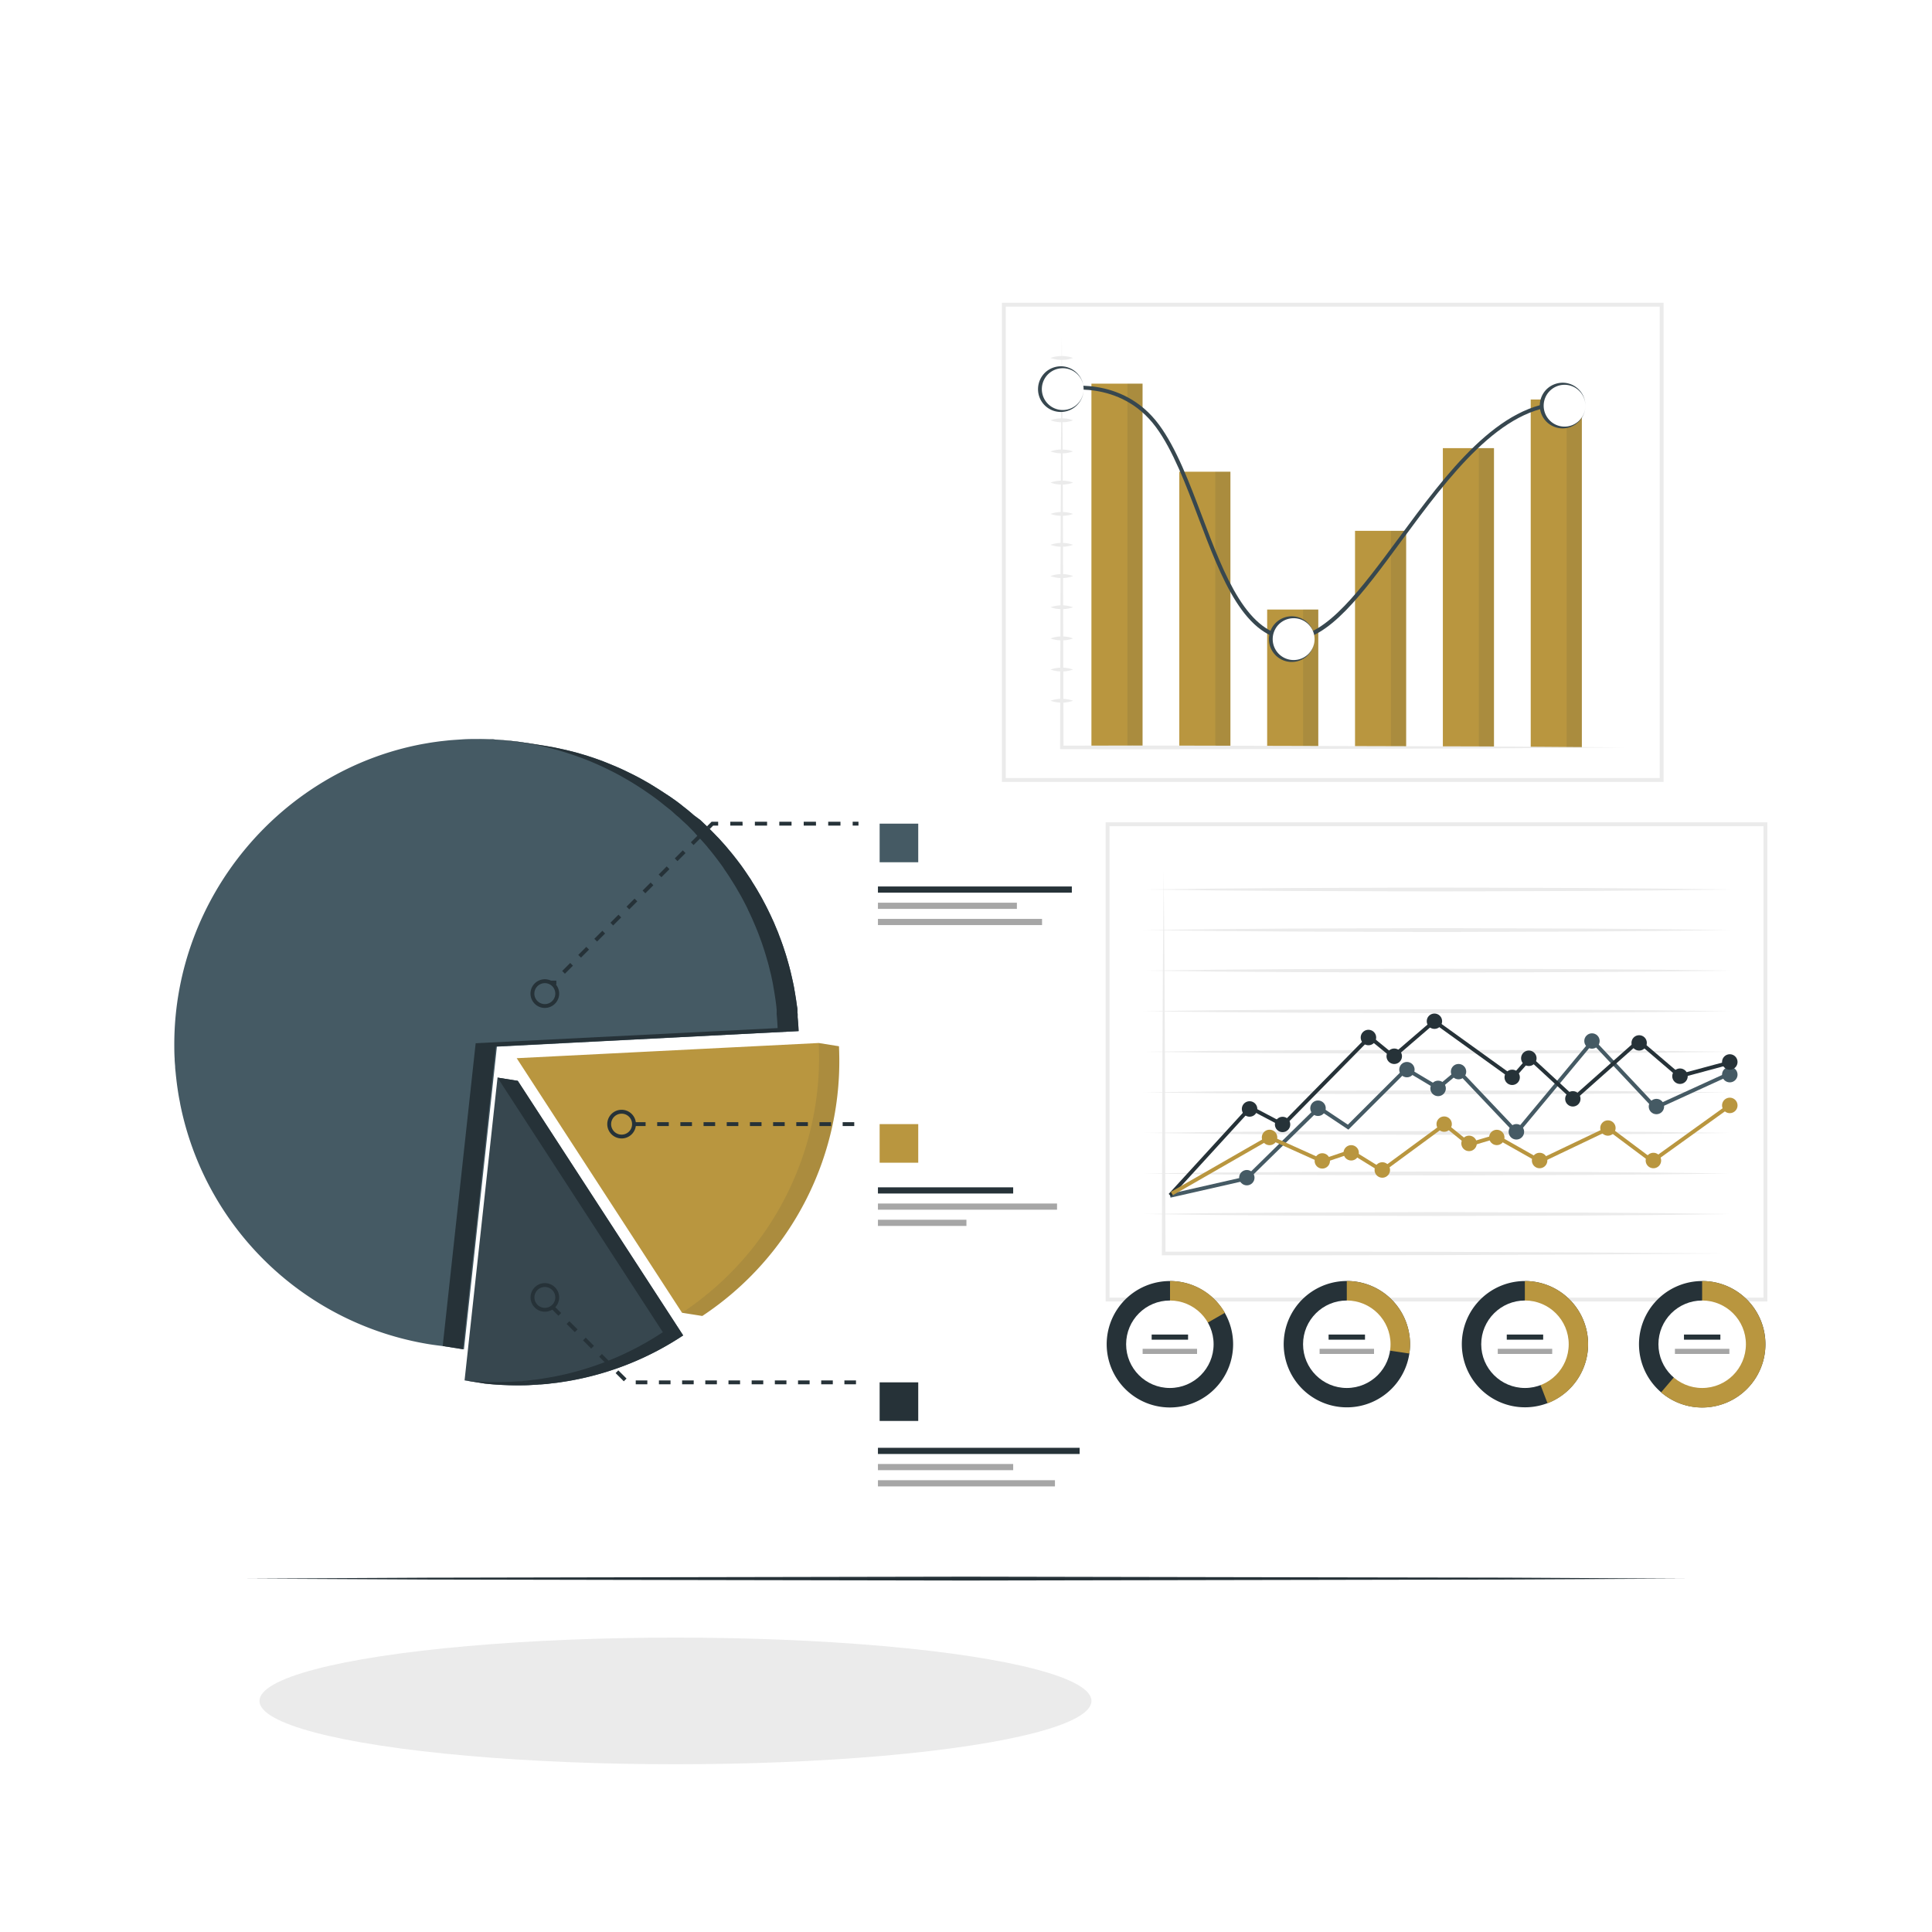<svg class="animated" id="freepik_stories-data" xmlns="http://www.w3.org/2000/svg" viewBox="0 0 500 500" version="1.1" xmlns:xlink="http://www.w3.org/1999/xlink" xmlns:svgjs="http://svgjs.com/svgjs"><style>svg#freepik_stories-data:not(.animated) .animable {opacity: 0;}svg#freepik_stories-data.animated #freepik--background-complete--inject-90 {animation: 1s 1 forwards cubic-bezier(.36,-0.01,.5,1.38) fadeIn;animation-delay: 0s;}svg#freepik_stories-data.animated #freepik--Floor--inject-90 {animation: 1s 1 forwards cubic-bezier(.36,-0.01,.5,1.38) slideDown;animation-delay: 0s;}svg#freepik_stories-data.animated #freepik--Shadow--inject-90 {animation: 1s 1 forwards cubic-bezier(.36,-0.01,.5,1.38) slideRight;animation-delay: 0s;}svg#freepik_stories-data.animated #freepik--chart-3--inject-90 {animation: 1s 1 forwards cubic-bezier(.36,-0.01,.5,1.38) zoomOut;animation-delay: 0s;}svg#freepik_stories-data.animated #freepik--chart-2--inject-90 {animation: 1s 1 forwards cubic-bezier(.36,-0.01,.5,1.38) slideDown;animation-delay: 0s;}svg#freepik_stories-data.animated #freepik--Character--inject-90 {animation: 1s 1 forwards cubic-bezier(.36,-0.01,.5,1.38) slideDown;animation-delay: 0s;}svg#freepik_stories-data.animated #freepik--speech-bubble--inject-90 {animation: 1s 1 forwards cubic-bezier(.36,-0.01,.5,1.38) slideUp;animation-delay: 0s;}svg#freepik_stories-data.animated #freepik--chart-1--inject-90 {animation: 1s 1 forwards cubic-bezier(.36,-0.01,.5,1.38) fadeIn;animation-delay: 0s;}            @keyframes fadeIn {                0% {                    opacity: 0;                }                100% {                    opacity: 1;                }            }                    @keyframes slideDown {                0% {                    opacity: 0;                    transform: translateY(-30px);                }                100% {                    opacity: 1;                    transform: translateY(0);                }            }                    @keyframes slideRight {                0% {                    opacity: 0;                    transform: translateX(30px);                }                100% {                    opacity: 1;                    transform: translateX(0);                }            }                    @keyframes zoomOut {                0% {                    opacity: 0;                    transform: scale(1.5);                }                100% {                    opacity: 1;                    transform: scale(1);                }            }                    @keyframes slideUp {                0% {                    opacity: 0;                    transform: translateY(30px);                }                100% {                    opacity: 1;                    transform: inherit;                }            }        .animator-hidden { display: none; }</style><g id="freepik--background-complete--inject-90" class="animable animator-hidden" style="transform-origin: 263.43px 246.41px;"><path d="M118.4,139a2.3,2.3,0,0,1,0-2.4c.12-.21.24-.41.35-.62s.22-.42.32-.64a2.3,2.3,0,0,1,2-1.34l3-.09-.3-9.62-3,.09a2.31,2.31,0,0,1-2.08-1.21,11.74,11.74,0,0,0-.75-1.22,2.29,2.29,0,0,1-.15-2.39l1.39-2.6-8.49-4.56-1.39,2.6a2.3,2.3,0,0,1-2.08,1.2,13.58,13.58,0,0,0-1.43,0,2.28,2.28,0,0,1-2.16-1.06l-1.56-2.51L93.9,117.7l1.56,2.52a2.28,2.28,0,0,1,0,2.4l-.35.61c-.11.21-.22.42-.32.64a2.3,2.3,0,0,1-2,1.34l-3,.09.3,9.62,2.95-.09A2.29,2.29,0,0,1,95.15,136a11.82,11.82,0,0,0,.76,1.22,2.29,2.29,0,0,1,.15,2.39l-1.39,2.6,8.49,4.55,1.39-2.59a2.27,2.27,0,0,1,2.08-1.2,13.85,13.85,0,0,0,1.44,0,2.26,2.26,0,0,1,2.15,1.06l1.56,2.51,8.18-5.08Zm-15.2-2.41a7.89,7.89,0,1,1,10.68-3.23A7.9,7.9,0,0,1,103.2,136.54Z" style="fill: rgb(235, 235, 235); transform-origin: 106.93px 129.58px;" id="el46hi98shxu7" class="animable"></path><path d="M89.32,98.15a1.61,1.61,0,0,1-.79-1.49c0-.17,0-.33,0-.5s0-.33,0-.5a1.6,1.6,0,0,1,.79-1.48l1.79-1L87.74,87.3l-1.8,1a1.57,1.57,0,0,1-1.68-.06,9.34,9.34,0,0,0-.87-.5,1.6,1.6,0,0,1-.88-1.43V84.28H75.76v2.06a1.61,1.61,0,0,1-.89,1.43,9.34,9.34,0,0,0-.87.5,1.57,1.57,0,0,1-1.68.06l-1.8-1-3.37,5.84,1.8,1a1.61,1.61,0,0,1,.79,1.49c0,.16,0,.33,0,.49s0,.33,0,.5A1.61,1.61,0,0,1,69,98.15l-1.8,1L70.52,105l1.79-1a1.63,1.63,0,0,1,1.69.06,9.34,9.34,0,0,0,.87.5,1.61,1.61,0,0,1,.89,1.43V108h6.75V106a1.6,1.6,0,0,1,.88-1.43,9.5,9.5,0,0,0,.88-.5A1.61,1.61,0,0,1,86,104l1.79,1,3.37-5.85Zm-10.19,3.54a5.53,5.53,0,1,1,5.53-5.53A5.54,5.54,0,0,1,79.13,101.69Z" style="fill: rgb(235, 235, 235); transform-origin: 79.155px 96.14px;" id="elynnyn9fkjb" class="animable"></path><path d="M457.87,188.61a1.63,1.63,0,0,1-.78-1.49c0-.17,0-.33,0-.5s0-.33,0-.5a1.58,1.58,0,0,1,.78-1.48l1.79-1-3.37-5.84-1.79,1a1.61,1.61,0,0,1-1.68-.06,9.34,9.34,0,0,0-.87-.5,1.61,1.61,0,0,1-.89-1.43v-2.06h-6.75v2.06a1.61,1.61,0,0,1-.89,1.43c-.29.15-.58.32-.86.5a1.63,1.63,0,0,1-1.69.06l-1.79-1-3.37,5.84,1.8,1a1.61,1.61,0,0,1,.78,1.48c0,.17,0,.33,0,.5s0,.33,0,.5a1.62,1.62,0,0,1-.79,1.49l-1.79,1,3.37,5.84,1.79-1a1.61,1.61,0,0,1,1.68.06,9.34,9.34,0,0,0,.87.5,1.61,1.61,0,0,1,.89,1.43v2.06h6.75v-2.06A1.61,1.61,0,0,1,452,195a9.34,9.34,0,0,0,.87-.5,1.61,1.61,0,0,1,1.68-.06l1.79,1,3.37-5.84Zm-10.18,3.54a5.53,5.53,0,1,1,5.52-5.53A5.54,5.54,0,0,1,447.69,192.15Z" style="fill: rgb(235, 235, 235); transform-origin: 447.71px 186.625px;" id="elnjt3iwwaqa" class="animable"></path><path d="M289.73,357.31s-15.32-42.81-26.1-56.94-30.08-29.13-30.08-29.13S238.82,338.56,289.73,357.31Z" style="fill: rgb(235, 235, 235); transform-origin: 261.64px 314.275px;" id="elrbgza7f5vm" class="animable"></path><path d="M288.8,356.63a211.39,211.39,0,0,1-12.62-20.37,147.48,147.48,0,0,0-7.69-22.54c-.06-.13-.25,0-.21.09,2.11,6.79,4.48,13.49,6.68,20.25-5.68-10.28-11.12-20.71-17.69-30.34a67.77,67.77,0,0,0-6.65-13.57c-.07-.12-.28,0-.21.09A90.19,90.19,0,0,1,255,300.46a106.12,106.12,0,0,0-10.16-12.11c-.24-.24-.64.07-.41.32,8.54,9.43,14.76,20.4,20.73,31.53a174.86,174.86,0,0,1-16.65-18c-.05-.07-.15,0-.1.08a157.46,157.46,0,0,0,17.88,20c4.35,8.15,8.64,16.35,13.69,24-9.47-6.9-17-16.16-24.51-25.09a.2.2,0,0,0-.32.25c7.54,9.85,15.28,19.07,25.61,26a108.53,108.53,0,0,0,7.27,9.74A.52.52,0,0,0,288.8,356.63Z" style="fill: rgb(255, 255, 255); transform-origin: 266.585px 322.757px;" id="elwvfgrgjax5o" class="animable"></path><path d="M292.09,357.39s-22.75-39.93-17.18-79.2S287,224.83,287,224.83,322.73,285,292.09,357.39Z" style="fill: rgb(235, 235, 235); transform-origin: 289.267px 291.11px;" id="el78z4w7o9tti" class="animable"></path><path d="M299.79,293.73A190.85,190.85,0,0,1,292,326.5c-.36-14.36-.93-28.72-1.6-43.08A111.42,111.42,0,0,0,294,256.58c0-.26-.39-.24-.41,0a153.12,153.12,0,0,1-3.37,23.1q-.87-17.76-1.88-35.52a.16.16,0,0,0-.31,0c.39,18.51.76,37,1.26,55.54a148.08,148.08,0,0,1-6.77-21.87c0-.07-.14-.05-.13,0,.83,8.64,3.63,16.94,7,24.9.33,11.83.7,23.66,1.21,35.49-4-12.51-8.18-24.61-9.53-37.88a.14.14,0,0,0-.28,0c.6,14.65,4.68,29.46,9.8,43.15a.72.72,0,0,0,.25.34q.3,6.48.64,13a.48.48,0,0,0,1,0q0-13.29-.32-26.55c4.69-11.47,7.05-24.21,7.9-36.52C300,293.64,299.81,293.62,299.79,293.73Z" style="fill: rgb(255, 255, 255); transform-origin: 290.425px 300.685px;" id="ela6358fv434f" class="animable"></path><path d="M298.16,287.52a75.57,75.57,0,0,0-1.31,10.69.11.11,0,0,0,.21,0,75,75,0,0,0,1.59-10.67C298.67,287.29,298.21,287.25,298.16,287.52Z" style="fill: rgb(255, 255, 255); transform-origin: 297.75px 292.811px;" id="el5aviojsdsku" class="animable"></path><path d="M284.74,258.26c0-.12-.21-.07-.21,0a27.34,27.34,0,0,0,1.25,7.34c.06.19.34.09.3-.1C285.55,263.12,285.2,260.69,284.74,258.26Z" style="fill: rgb(255, 255, 255); transform-origin: 285.307px 261.945px;" id="eluua0v9a1koh" class="animable"></path><path d="M298.46,355.63s8.37-44.24,25.63-63.46,40.57-25.95,40.57-25.95S339.81,342.07,298.46,355.63Z" style="fill: rgb(235, 235, 235); transform-origin: 331.56px 310.925px;" id="el00dhjoosn8maf" class="animable"></path><path d="M329.44,322.83c-6.93,6.53-13.76,12.78-21.67,18.06q6.63-12.7,14.35-24.71c8.4-4.72,16.78-9.67,22.92-17.25a.12.12,0,0,0-.18-.16c-6.26,6.54-13.78,11.24-21.58,15.64A347.26,347.26,0,0,1,349,279.83a.29.29,0,0,0-.43-.38,213.7,213.7,0,0,0-15.27,17.77c2.18-4.46,4.14-9.07,6.34-13.49a.11.11,0,0,0-.19-.1c-3.48,5.41-7.08,11.45-9.13,17.58A230.78,230.78,0,0,0,312.79,329c1.72-6.53,3.52-13,5.6-19.46a.12.12,0,0,0-.22-.07,109.67,109.67,0,0,0-6.6,21.78q-4.8,9.25-8.78,18.92c-.07.18.18.31.26.14,1.28-2.66,2.61-5.29,4-7.9.05,0,.1,0,.15,0,8.21-5.35,16.28-11.73,22.34-19.49C329.53,322.84,329.48,322.79,329.44,322.83Z" style="fill: rgb(255, 255, 255); transform-origin: 325.912px 314.885px;" id="elth23scy7kgp" class="animable"></path><path d="M351.65,290.09c-1.73,1.22-3.36,2.55-5,3.83a35.81,35.81,0,0,0-4.53,3.48.07.07,0,0,0,.07.12,22,22,0,0,0,5.08-3.26,37,37,0,0,0,4.6-4C351.92,290.18,351.77,290,351.65,290.09Z" style="fill: rgb(255, 255, 255); transform-origin: 346.986px 293.796px;" id="elo7n9eow33t" class="animable"></path><polygon points="270.58 408.54 314.85 408.54 310.99 363.32 310.12 353.14 275.32 353.14 274.45 363.32 270.58 408.54" style="fill: rgb(199, 199, 199); transform-origin: 292.715px 380.84px;" id="el20r8fva8qay" class="animable"></polygon><polygon points="274.45 363.32 310.99 363.32 310.12 353.14 275.32 353.14 274.45 363.32" style="fill: rgb(166, 166, 166); transform-origin: 292.72px 358.23px;" id="el6yzadp2xc3" class="animable"></polygon><g id="elmp2a8ygyt2"><rect x="272.56" y="350.39" width="40.55" height="8.48" style="fill: rgb(199, 199, 199); transform-origin: 292.835px 354.63px; transform: rotate(180deg);" class="animable"></rect></g></g><g id="freepik--Floor--inject-90" class="animable" style="transform-origin: 250px 408.54px;"><polygon points="63.99 408.54 110.49 408.3 157 408.21 250 408.04 343 408.21 389.51 408.29 436.01 408.54 389.51 408.78 343 408.87 250 409.04 157 408.87 110.49 408.78 63.99 408.54" style="fill: rgb(38, 50, 56); transform-origin: 250px 408.54px;" id="elzbyyrdtnfi" class="animable"></polygon></g><g id="freepik--Shadow--inject-90" class="animable" style="transform-origin: 174.81px 440.2px;"><ellipse cx="174.81" cy="440.2" rx="107.66" ry="16.39" style="fill: rgb(235, 235, 235); transform-origin: 174.81px 440.2px;" id="elkst8pub2s8" class="animable"></ellipse></g><g id="freepik--chart-3--inject-90" class="animable" style="transform-origin: 371.765px 288.546px;"><rect x="286.64" y="213.35" width="170.24" height="122.96" style="fill: rgb(255, 255, 255); transform-origin: 371.76px 274.83px;" id="eldfquy59a94u" class="animable"></rect><path d="M457.39,336.82H286.14v-124H457.39Zm-170.25-1H456.39v-122H287.14Z" style="fill: rgb(235, 235, 235); transform-origin: 371.765px 274.82px;" id="elhjcqelw5wda" class="animable"></path><polygon points="295.85 314.19 314.82 313.95 333.81 313.81 371.76 313.69 409.73 313.81 428.7 313.95 447.69 314.19 428.7 314.44 409.73 314.58 371.76 314.69 333.81 314.58 314.82 314.44 295.85 314.19" style="fill: rgb(235, 235, 235); transform-origin: 371.77px 314.19px;" id="elpzp4uwj2ksg" class="animable"></polygon><polygon points="295.85 303.69 314.82 303.45 333.81 303.31 371.76 303.19 409.73 303.31 428.7 303.45 447.69 303.69 428.7 303.94 409.73 304.08 371.76 304.19 333.81 304.08 314.82 303.94 295.85 303.69" style="fill: rgb(235, 235, 235); transform-origin: 371.77px 303.69px;" id="elza3bs1kxf5" class="animable"></polygon><polygon points="295.85 293.19 314.82 292.95 333.81 292.81 371.76 292.7 409.73 292.81 428.7 292.95 447.69 293.19 428.7 293.44 409.73 293.58 371.76 293.69 333.81 293.58 314.82 293.44 295.85 293.19" style="fill: rgb(235, 235, 235); transform-origin: 371.77px 293.195px;" id="elvrh5zavvvba" class="animable"></polygon><polygon points="295.85 282.7 314.82 282.45 333.81 282.31 371.76 282.2 409.73 282.31 428.7 282.45 447.69 282.7 428.7 282.94 409.73 283.08 371.76 283.19 333.81 283.08 314.82 282.94 295.85 282.7" style="fill: rgb(235, 235, 235); transform-origin: 371.77px 282.695px;" id="elyn9qyfqz7ap" class="animable"></polygon><polygon points="295.85 272.2 314.82 271.95 333.81 271.81 371.76 271.7 409.73 271.81 428.7 271.95 447.69 272.2 428.7 272.44 409.73 272.58 371.76 272.7 333.81 272.58 314.82 272.44 295.85 272.2" style="fill: rgb(235, 235, 235); transform-origin: 371.77px 272.2px;" id="elbqyki8140eo" class="animable"></polygon><polygon points="295.85 261.7 314.82 261.45 333.81 261.31 371.76 261.2 409.73 261.31 428.7 261.45 447.69 261.7 428.7 261.94 409.73 262.08 371.76 262.2 333.81 262.08 314.82 261.94 295.85 261.7" style="fill: rgb(235, 235, 235); transform-origin: 371.77px 261.7px;" id="elp0goncoqyo" class="animable"></polygon><polygon points="295.85 251.2 314.82 250.96 333.81 250.81 371.76 250.7 409.73 250.81 428.7 250.95 447.69 251.2 428.7 251.44 409.73 251.58 371.76 251.7 333.81 251.58 314.82 251.44 295.85 251.2" style="fill: rgb(235, 235, 235); transform-origin: 371.77px 251.2px;" id="elem03z7l84j4" class="animable"></polygon><polygon points="295.85 240.7 314.82 240.46 333.81 240.31 371.76 240.2 409.73 240.31 428.7 240.45 447.69 240.7 428.7 240.94 409.73 241.08 371.76 241.2 333.81 241.08 314.82 240.94 295.85 240.7" style="fill: rgb(235, 235, 235); transform-origin: 371.77px 240.7px;" id="elgb4xrivi3ot" class="animable"></polygon><polygon points="295.85 230.2 314.82 229.96 333.81 229.82 371.76 229.7 409.73 229.81 428.7 229.95 447.69 230.2 428.7 230.44 409.73 230.58 371.76 230.7 333.81 230.58 314.82 230.44 295.85 230.2" style="fill: rgb(235, 235, 235); transform-origin: 371.77px 230.2px;" id="el502fnirrumm" class="animable"></polygon><polygon points="302.93 309.95 302.71 308.98 322.41 304.5 341.25 286.01 348.83 291.06 363.87 276.04 372.13 280.98 377.49 276.5 392.48 292.31 412.16 268.65 428.51 286.05 447.48 277.38 447.89 278.29 428.27 287.26 412.2 270.16 392.53 293.82 377.41 277.87 372.23 282.2 364.02 277.3 348.96 292.35 341.37 287.3 322.9 305.41 302.93 309.95" style="fill: rgb(69, 90, 100); transform-origin: 375.3px 289.3px;" id="el06osn28mztf4" class="animable"></polygon><circle cx="322.68" cy="304.78" r="1.99" style="fill: rgb(69, 90, 100); transform-origin: 322.68px 304.78px;" id="eldwzjyhkdt65" class="animable"></circle><path d="M343.1,286.81a2,2,0,1,1-2-2A2,2,0,0,1,343.1,286.81Z" style="fill: rgb(69, 90, 100); transform-origin: 341.1px 286.81px;" id="elqrt2lj6t11" class="animable"></path><circle cx="364.11" cy="276.82" r="1.99" style="fill: rgb(69, 90, 100); transform-origin: 364.11px 276.82px;" id="el6ztuhx3mora" class="animable"></circle><path d="M374.18,281.68a2,2,0,1,1-2-2A2,2,0,0,1,374.18,281.68Z" style="fill: rgb(69, 90, 100); transform-origin: 372.18px 281.68px;" id="elxs910q040ao" class="animable"></path><circle cx="377.47" cy="277.34" r="1.99" style="fill: rgb(69, 90, 100); transform-origin: 377.47px 277.34px;" id="el2jywlliv6rp" class="animable"></circle><circle cx="412" cy="269.41" r="1.99" style="fill: rgb(69, 90, 100); transform-origin: 412px 269.41px;" id="el99a3ak1a81" class="animable"></circle><circle cx="428.68" cy="286.37" r="1.99" style="fill: rgb(69, 90, 100); transform-origin: 428.68px 286.37px;" id="el0wgh400wo2ar" class="animable"></circle><path d="M449.67,278.11a2,2,0,1,1-2-2A2,2,0,0,1,449.67,278.11Z" style="fill: rgb(69, 90, 100); transform-origin: 447.67px 278.11px;" id="elvrqk5wg08a9" class="animable"></path><path d="M394.44,292.91a2,2,0,1,1-2-2A2,2,0,0,1,394.44,292.91Z" style="fill: rgb(69, 90, 100); transform-origin: 392.44px 292.91px;" id="ellp0ebo9ucp" class="animable"></path><polygon points="303.19 309.67 302.45 308.99 323.45 286.03 331.95 290.51 354.39 267.7 360.59 272.77 371.19 263.65 391.4 278.2 395.87 273.1 407.3 283.64 424.07 268.75 434.82 277.93 447.56 274.5 447.81 275.47 434.57 279.04 424.09 270.07 407.29 284.99 395.95 274.53 391.55 279.54 371.24 264.93 360.61 274.08 354.46 269.05 332.14 291.74 323.66 287.28 303.19 309.67" style="fill: rgb(38, 50, 56); transform-origin: 375.13px 286.66px;" id="elemisg3wbest" class="animable"></polygon><path d="M325.39,287a2,2,0,1,1-2-2A2,2,0,0,1,325.39,287Z" style="fill: rgb(38, 50, 56); transform-origin: 323.39px 287px;" id="el6cyu9h9vuzn" class="animable"></path><circle cx="331.93" cy="291.01" r="1.99" style="fill: rgb(38, 50, 56); transform-origin: 331.93px 291.01px;" id="eljq8nqi11txa" class="animable"></circle><path d="M356.15,268.51a2,2,0,1,1-2-2A2,2,0,0,1,356.15,268.51Z" style="fill: rgb(38, 50, 56); transform-origin: 354.15px 268.51px;" id="ellcg1p9gld8k" class="animable"></path><path d="M362.83,273.36a2,2,0,1,1-2-2A2,2,0,0,1,362.83,273.36Z" style="fill: rgb(38, 50, 56); transform-origin: 360.83px 273.36px;" id="eldnyy0ual0im" class="animable"></path><circle cx="371.23" cy="264.29" r="1.99" style="fill: rgb(38, 50, 56); transform-origin: 371.23px 264.29px;" id="eln36t1ce8ix" class="animable"></circle><circle cx="391.35" cy="278.81" r="1.99" style="fill: rgb(38, 50, 56); transform-origin: 391.35px 278.81px;" id="elpye3bopesm" class="animable"></circle><path d="M397.66,273.88a2,2,0,1,1-2-2A2,2,0,0,1,397.66,273.88Z" style="fill: rgb(38, 50, 56); transform-origin: 395.66px 273.88px;" id="el153f337pb48" class="animable"></path><circle cx="407.05" cy="284.38" r="1.99" style="fill: rgb(38, 50, 56); transform-origin: 407.05px 284.38px;" id="elbdeymo24vu" class="animable"></circle><circle cx="424.21" cy="269.9" r="1.99" style="fill: rgb(38, 50, 56); transform-origin: 424.21px 269.9px;" id="el25w4xcnal8j" class="animable"></circle><path d="M436.78,278.52a2,2,0,1,1-2-2A2,2,0,0,1,436.78,278.52Z" style="fill: rgb(38, 50, 56); transform-origin: 434.78px 278.52px;" id="eliepwae1zd4" class="animable"></path><path d="M449.67,274.84a2,2,0,1,1-2-2A2,2,0,0,1,449.67,274.84Z" style="fill: rgb(38, 50, 56); transform-origin: 447.67px 274.84px;" id="elc0c14hjpu0g" class="animable"></path><polygon points="303.53 309.32 303.03 308.46 328.55 293.81 342.23 299.98 349.73 297.45 357.62 302.33 373.89 290.37 380.39 295.63 387.29 293.57 398.57 299.95 416.36 291.46 427.63 299.89 447.39 285.68 447.98 286.49 427.61 301.13 416.24 292.62 398.53 301.07 387.17 294.65 380.17 296.74 373.86 291.63 357.67 303.53 349.6 298.55 342.18 301.05 328.6 294.93 303.53 309.32" style="fill: rgb(185, 150, 63); transform-origin: 375.505px 297.5px;" id="el0870y2h8it7l" class="animable"></polygon><path d="M330.56,294.37a2,2,0,1,1-2-2A2,2,0,0,1,330.56,294.37Z" style="fill: rgb(185, 150, 63); transform-origin: 328.56px 294.37px;" id="eltcz2ig3bmqa" class="animable"></path><circle cx="342.21" cy="300.44" r="1.99" style="fill: rgb(185, 150, 63); transform-origin: 342.21px 300.44px;" id="elbp2z0dc16v5" class="animable"></circle><circle cx="349.69" cy="298.35" r="1.99" style="fill: rgb(185, 150, 63); transform-origin: 349.69px 298.35px;" id="el8155lezx5px" class="animable"></circle><path d="M359.74,302.79a2,2,0,1,1-2-2A2,2,0,0,1,359.74,302.79Z" style="fill: rgb(185, 150, 63); transform-origin: 357.74px 302.79px;" id="el7bg4rh4fokv" class="animable"></path><path d="M382.19,295.91a2,2,0,1,1-2-2A2,2,0,0,1,382.19,295.91Z" style="fill: rgb(185, 150, 63); transform-origin: 380.19px 295.91px;" id="elnesdv0ur4qk" class="animable"></path><path d="M400.45,300.34a2,2,0,1,1-2-2A2,2,0,0,1,400.45,300.34Z" style="fill: rgb(185, 150, 63); transform-origin: 398.45px 300.34px;" id="elulnhrxys0s" class="animable"></path><path d="M429.9,300.34a2,2,0,1,1-2-2A2,2,0,0,1,429.9,300.34Z" style="fill: rgb(185, 150, 63); transform-origin: 427.9px 300.34px;" id="elwcc7guejlp" class="animable"></path><circle cx="373.75" cy="290.92" r="1.99" style="fill: rgb(185, 150, 63); transform-origin: 373.75px 290.92px;" id="elr7foo0216an" class="animable"></circle><circle cx="387.37" cy="294.37" r="1.99" style="fill: rgb(185, 150, 63); transform-origin: 387.37px 294.37px;" id="elhpszkg0bjw" class="animable"></circle><circle cx="416.13" cy="291.93" r="1.99" style="fill: rgb(185, 150, 63); transform-origin: 416.13px 291.93px;" id="el5mbugz6h4nd" class="animable"></circle><path d="M449.67,286.08a2,2,0,1,1-2-2A2,2,0,0,1,449.67,286.08Z" style="fill: rgb(185, 150, 63); transform-origin: 447.67px 286.08px;" id="elpmbukuq6d8a" class="animable"></path><polygon points="301.16 225.28 301.36 250.06 301.49 274.83 301.63 324.39 301.16 323.93 337.29 323.91 373.43 323.97 409.56 324.12 445.7 324.39 409.56 324.67 373.43 324.82 337.29 324.87 301.16 324.86 300.69 324.86 300.69 324.39 300.83 274.83 300.96 250.06 301.16 225.28" style="fill: rgb(235, 235, 235); transform-origin: 373.195px 275.075px;" id="eltyb792qcqg" class="animable"></polygon><path d="M319.13,347.89a16.36,16.36,0,1,1-2.17-8.14A16.37,16.37,0,0,1,319.13,347.89Z" style="fill: rgb(38, 50, 56); transform-origin: 302.77px 347.892px;" id="elfjcz1jjmceh" class="animable"></path><path d="M317,339.75l-14.2,8.14V331.53A16.35,16.35,0,0,1,317,339.75Z" style="fill: rgb(185, 150, 63); transform-origin: 309.9px 339.71px;" id="elu83plg9frop" class="animable"></path><g id="elmobr9n3kw99"><circle cx="302.76" cy="347.89" r="11.32" style="fill: rgb(255, 255, 255); transform-origin: 302.76px 347.89px; transform: rotate(-80.16deg);" class="animable"></circle></g><rect x="298.05" y="345.38" width="9.42" height="1.33" style="fill: rgb(38, 50, 56); transform-origin: 302.76px 346.045px;" id="ellupijf4mxl8" class="animable"></rect><rect x="295.71" y="349.07" width="14.09" height="1.33" style="fill: rgb(166, 166, 166); transform-origin: 302.755px 349.735px;" id="el5nqc0irv7s" class="animable"></rect><path d="M364.92,347.89a15.86,15.86,0,0,1-.18,2.4,16.35,16.35,0,1,1,.18-2.4Z" style="fill: rgb(38, 50, 56); transform-origin: 348.57px 347.871px;" id="elkcu48hpefjh" class="animable"></path><path d="M364.92,347.89a15.86,15.86,0,0,1-.18,2.4l-16.19-2.4V331.53a16.34,16.34,0,0,1,16.37,16.36Z" style="fill: rgb(185, 150, 63); transform-origin: 356.735px 340.91px;" id="eltwrw1boruu" class="animable"></path><g id="elxm6si1faljr"><circle cx="348.55" cy="347.89" r="11.32" style="fill: rgb(255, 255, 255); transform-origin: 348.55px 347.89px; transform: rotate(-22.66deg);" class="animable"></circle></g><rect x="343.84" y="345.38" width="9.42" height="1.33" style="fill: rgb(38, 50, 56); transform-origin: 348.55px 346.045px;" id="elyffg9r4zs6s" class="animable"></rect><rect x="341.51" y="349.07" width="14.09" height="1.33" style="fill: rgb(166, 166, 166); transform-origin: 348.555px 349.735px;" id="eljk0zer6dvkf" class="animable"></rect><path d="M411,347.89a16.34,16.34,0,1,1-2.16-8.14A16.36,16.36,0,0,1,411,347.89Z" style="fill: rgb(38, 50, 56); transform-origin: 394.66px 347.869px;" id="el90yvgrwbh75" class="animable"></path><path d="M411,347.89a16.36,16.36,0,0,1-10.5,15.28l-5.87-15.28V331.53A16.34,16.34,0,0,1,411,347.89Z" style="fill: rgb(185, 150, 63); transform-origin: 402.815px 347.35px;" id="el5yjarp8fhet" class="animable"></path><circle cx="394.66" cy="347.89" r="11.32" style="fill: rgb(255, 255, 255); transform-origin: 394.66px 347.89px;" id="elxo4kaya205" class="animable"></circle><rect x="389.95" y="345.38" width="9.42" height="1.33" style="fill: rgb(38, 50, 56); transform-origin: 394.66px 346.045px;" id="elepwf3tt56hb" class="animable"></rect><rect x="387.62" y="349.07" width="14.09" height="1.33" style="fill: rgb(166, 166, 166); transform-origin: 394.665px 349.735px;" id="eleoynsc8wkdg" class="animable"></rect><path d="M456.89,347.89a16.36,16.36,0,1,1-2.17-8.14A16.25,16.25,0,0,1,456.89,347.89Z" style="fill: rgb(38, 50, 56); transform-origin: 440.53px 347.892px;" id="elyvzp42enzl" class="animable"></path><path d="M456.89,347.89a16.36,16.36,0,0,1-27,12.45l10.62-12.45V331.53a16.36,16.36,0,0,1,16.37,16.36Z" style="fill: rgb(185, 150, 63); transform-origin: 443.39px 347.901px;" id="eluvna6noxaoe" class="animable"></path><circle cx="440.52" cy="347.89" r="11.32" style="fill: rgb(255, 255, 255); transform-origin: 440.52px 347.89px;" id="el8j269h5iq9k" class="animable"></circle><rect x="435.81" y="345.38" width="9.42" height="1.33" style="fill: rgb(38, 50, 56); transform-origin: 440.52px 346.045px;" id="elxdd8hbwh729" class="animable"></rect><rect x="433.47" y="349.07" width="14.09" height="1.33" style="fill: rgb(166, 166, 166); transform-origin: 440.515px 349.735px;" id="eliyfp05bdpk" class="animable"></rect></g><g id="freepik--chart-2--inject-90" class="animable" style="transform-origin: 344.91px 140.36px;"><rect x="259.79" y="78.89" width="170.24" height="122.96" style="fill: rgb(255, 255, 255); transform-origin: 344.91px 140.37px;" id="eli4cur3j8ki" class="animable"></rect><path d="M430.53,202.36H259.29v-124H430.53Zm-170.24-1H429.53v-122H260.29Z" style="fill: rgb(235, 235, 235); transform-origin: 344.91px 140.36px;" id="elgx969htlw2h" class="animable"></path><rect x="282.46" y="99.29" width="13.23" height="94.14" style="fill: rgb(185, 150, 63); transform-origin: 289.075px 146.36px;" id="elbklow5ldx7f" class="animable"></rect><g id="eltcw8383zpk7"><rect x="291.77" y="99.29" width="3.92" height="94.14" style="fill: rgb(38, 50, 56); opacity: 0.1; transform-origin: 293.73px 146.36px;" class="animable"></rect></g><rect x="305.2" y="122.08" width="13.23" height="71.35" style="fill: rgb(185, 150, 63); transform-origin: 311.815px 157.755px;" id="elrqd9ll5dz" class="animable"></rect><g id="elr7irk5w9iwa"><rect x="314.51" y="122.08" width="3.92" height="71.35" style="fill: rgb(38, 50, 56); opacity: 0.1; transform-origin: 316.47px 157.755px;" class="animable"></rect></g><rect x="327.94" y="157.75" width="13.23" height="35.68" style="fill: rgb(185, 150, 63); transform-origin: 334.555px 175.59px;" id="el704gdm7rleu" class="animable"></rect><g id="elnkr94bwpkl"><rect x="337.25" y="157.75" width="3.92" height="35.68" style="fill: rgb(38, 50, 56); opacity: 0.1; transform-origin: 339.21px 175.59px;" class="animable"></rect></g><rect x="350.68" y="137.38" width="13.23" height="56.05" style="fill: rgb(185, 150, 63); transform-origin: 357.295px 165.405px;" id="elpktr851jn89" class="animable"></rect><g id="ela4014xz8kt6"><rect x="359.98" y="137.38" width="3.92" height="56.05" style="fill: rgb(38, 50, 56); opacity: 0.1; transform-origin: 361.94px 165.405px;" class="animable"></rect></g><rect x="373.41" y="115.98" width="13.23" height="77.45" style="fill: rgb(185, 150, 63); transform-origin: 380.025px 154.705px;" id="eltxo4owcbfy9" class="animable"></rect><g id="els2x8k7fv157"><rect x="382.72" y="115.98" width="3.92" height="77.45" style="fill: rgb(38, 50, 56); opacity: 0.1; transform-origin: 384.68px 154.705px;" class="animable"></rect></g><rect x="396.15" y="103.39" width="13.23" height="90.03" style="fill: rgb(185, 150, 63); transform-origin: 402.765px 148.405px;" id="elyuxght2d91c" class="animable"></rect><g id="elegd6zev2exk"><rect x="405.46" y="103.39" width="3.92" height="90.03" style="fill: rgb(38, 50, 56); opacity: 0.1; transform-origin: 407.42px 148.405px;" class="animable"></rect></g><polygon points="274.79 87.32 275 113.85 275.1 140.38 275.24 193.43 274.79 192.98 293.03 192.94 311.27 192.97 347.74 193.07 384.21 193.17 420.69 193.43 384.21 193.69 347.74 193.79 311.27 193.89 293.03 193.92 274.79 193.88 274.35 193.87 274.35 193.43 274.49 140.38 274.59 113.85 274.79 87.32" style="fill: rgb(235, 235, 235); transform-origin: 347.52px 140.62px;" id="el9mvjellun74" class="animable"></polygon><path d="M271.87,92.64a8.78,8.78,0,0,1,5.84,0,8.78,8.78,0,0,1-5.84,0Z" style="fill: rgb(235, 235, 235); transform-origin: 274.79px 92.64px;" id="elc58b7bo5ajl" class="animable"></path><path d="M271.87,100.71a8.78,8.78,0,0,1,5.84,0,8.78,8.78,0,0,1-5.84,0Z" style="fill: rgb(235, 235, 235); transform-origin: 274.79px 100.71px;" id="elr4ywfex11rh" class="animable"></path><path d="M271.87,108.77a8.12,8.12,0,0,1,2.92-.5,7.84,7.84,0,0,1,2.92.5,7.65,7.65,0,0,1-2.92.5A8.12,8.12,0,0,1,271.87,108.77Z" style="fill: rgb(235, 235, 235); transform-origin: 274.79px 108.77px;" id="ell3ih7akub3" class="animable"></path><path d="M271.87,116.83a8.78,8.78,0,0,1,5.84,0,8.78,8.78,0,0,1-5.84,0Z" style="fill: rgb(235, 235, 235); transform-origin: 274.79px 116.83px;" id="elugq8tx8iru" class="animable"></path><path d="M271.87,124.9a7.91,7.91,0,0,1,2.92-.5,7.65,7.65,0,0,1,2.92.5,7.84,7.84,0,0,1-2.92.5A8.12,8.12,0,0,1,271.87,124.9Z" style="fill: rgb(235, 235, 235); transform-origin: 274.79px 124.9px;" id="el5cegbjbhaer" class="animable"></path><path d="M271.87,133a8.78,8.78,0,0,1,5.84,0,8.78,8.78,0,0,1-5.84,0Z" style="fill: rgb(235, 235, 235); transform-origin: 274.79px 133px;" id="eltx3tgwnexo" class="animable"></path><path d="M271.87,141a8.78,8.78,0,0,1,5.84,0,8.78,8.78,0,0,1-5.84,0Z" style="fill: rgb(235, 235, 235); transform-origin: 274.79px 141px;" id="elvr8wxkf2ii" class="animable"></path><path d="M271.87,149.09a8.12,8.12,0,0,1,2.92-.5,7.84,7.84,0,0,1,2.92.5,7.65,7.65,0,0,1-2.92.5A7.91,7.91,0,0,1,271.87,149.09Z" style="fill: rgb(235, 235, 235); transform-origin: 274.79px 149.09px;" id="elo5z0dybg0os" class="animable"></path><path d="M271.87,157.16a8.78,8.78,0,0,1,5.84,0,8.95,8.95,0,0,1-5.84,0Z" style="fill: rgb(235, 235, 235); transform-origin: 274.79px 157.155px;" id="el8pkrgh9hgnf" class="animable"></path><path d="M271.87,165.22a8.12,8.12,0,0,1,2.92-.5,7.65,7.65,0,0,1,2.92.5,7.84,7.84,0,0,1-2.92.5A8.12,8.12,0,0,1,271.87,165.22Z" style="fill: rgb(235, 235, 235); transform-origin: 274.79px 165.22px;" id="elxgq0h28cd9l" class="animable"></path><path d="M271.87,173.28a8.78,8.78,0,0,1,5.84,0,8.78,8.78,0,0,1-5.84,0Z" style="fill: rgb(235, 235, 235); transform-origin: 274.79px 173.28px;" id="elyu3o6r0fde" class="animable"></path><path d="M271.87,181.35a8.78,8.78,0,0,1,5.84,0,8.78,8.78,0,0,1-5.84,0Z" style="fill: rgb(235, 235, 235); transform-origin: 274.79px 181.35px;" id="elp1cw9t1agc" class="animable"></path><path d="M334.55,165.72c-12.4,0-18.49-16.11-24.38-31.68-3.26-8.63-6.63-17.55-11-23.48-9.27-12.57-24.12-9.4-24.27-9.37l-.22-1c.16,0,15.63-3.36,25.29,9.75,4.45,6,7.85,15,11.14,23.71,5.77,15.26,11.73,31,23.44,31,8.69,0,17.84-12.4,27.54-25.53,12.14-16.45,25.89-35.09,42.56-35.09v1c-16.16,0-29.76,18.42-41.76,34.68C352.62,153.7,343.74,165.72,334.55,165.72Z" style="fill: rgb(55, 71, 79); transform-origin: 339.665px 132.762px;" id="el2829vzt841c" class="animable"></path><circle cx="274.79" cy="100.71" r="5.65" style="fill: rgb(255, 255, 255); transform-origin: 274.79px 100.71px;" id="elmzr2kloykul" class="animable"></circle><path d="M280.45,100.71a5.93,5.93,0,0,1-5.66,5.9,5.89,5.89,0,0,1-6.15-5.9,6,6,0,0,1,1.85-4.31,6,6,0,0,1,4.3-1.6,5.93,5.93,0,0,1,5.66,5.91Zm0,0a5.41,5.41,0,0,0-5.66-5.41,5.41,5.41,0,1,0,3.95,9.35A5.46,5.46,0,0,0,280.45,100.71Z" style="fill: rgb(55, 71, 79); transform-origin: 274.545px 100.706px;" id="el5mttkzzwjzx" class="animable"></path><circle cx="404.65" cy="104.95" r="5.65" style="fill: rgb(255, 255, 255); transform-origin: 404.65px 104.95px;" id="elsf69uqwce9" class="animable"></circle><path d="M410.3,105a5.83,5.83,0,0,1-1.6,4,5.9,5.9,0,0,1-4.05,1.86,6,6,0,0,1-4.3-1.6,5.93,5.93,0,0,1,0-8.61,6,6,0,0,1,4.3-1.6A5.91,5.91,0,0,1,410.3,105Zm0,0a5.4,5.4,0,0,0-5.65-5.41,5.41,5.41,0,0,0-3.69,9.1,5.34,5.34,0,0,0,3.69,1.71,5.4,5.4,0,0,0,5.65-5.4Z" style="fill: rgb(55, 71, 79); transform-origin: 404.399px 104.955px;" id="elohj7mehc3rh" class="animable"></path><path d="M340.21,165.4a5.66,5.66,0,1,1-5.66-5.65A5.66,5.66,0,0,1,340.21,165.4Z" style="fill: rgb(255, 255, 255); transform-origin: 334.55px 165.41px;" id="el06m65e77r9wt" class="animable"></path><path d="M340.21,165.4a5.93,5.93,0,0,1-5.66,5.91,5.91,5.91,0,1,1,0-11.81,5.93,5.93,0,0,1,5.66,5.9Zm0,0a5.41,5.41,0,0,0-5.66-5.4,5.41,5.41,0,0,0,0,10.81,5.41,5.41,0,0,0,5.66-5.41Z" style="fill: rgb(55, 71, 79); transform-origin: 334.303px 165.405px;" id="elbufnj0lhjli" class="animable"></path></g><g id="freepik--Character--inject-90" class="animable animator-hidden" style="transform-origin: 186.922px 259.104px;"><path d="M200,406.11H157.41s.3-44.26,0-73.54c-.05-4.83,0-9.33,0-13.2,0-6.89.13-11.79-.11-13-.27-1.44-.86-5.87-1.65-12.23-.59-4.7-1.28-10.47-2-16.86-4.19-35.39-10.3-89.91-10.3-89.91h39.89s6.42,50,10.95,85.68c1.93,15.15,3.52,27.71,4.13,32.74C200.27,322.61,200,406.11,200,406.11Z" style="fill: rgb(235, 148, 129); transform-origin: 171.681px 296.74px;" id="el0njyw79tmds" class="animable"></path><path d="M157.36,319.37c0-6.89.13-11.79-.11-13-1.6-8.43-14-119-14-119h34.13Z" style="fill: rgb(38, 50, 56); transform-origin: 160.315px 253.37px;" id="elt3yvrqszm3j" class="animable"></path><path d="M229.54,439.93c-2.29.76-67.65.57-70.14-1-.94-.59-1.47-10.12-1.78-21.64q-.1-3.73-.16-7.67c-.05-3.09-.09-6.22-.11-9.26-.08-13.65.11-25.67.11-25.67H200l0,25.67v9.26l-.22,7.67s25,11.27,27.53,13.3S231.82,439.18,229.54,439.93Z" style="fill: rgb(235, 148, 129); transform-origin: 193.937px 407.526px;" id="eljecynxanhl" class="animable"></path><path d="M229.54,439.93c-2.29.76-67.65.57-70.14-1-.94-.59-1.47-10.12-1.78-21.64q-.1-3.73-.16-7.67c-.05-3.09-.09-6.22-.11-9.26H200v9.26l-.22,7.67s25,11.27,27.53,13.3S231.82,439.18,229.54,439.93Z" style="fill: rgb(235, 235, 235); transform-origin: 193.946px 420.361px;" id="elzwd68e1vvd" class="animable"></path><path d="M229.73,440c-1.49.49-29.33.59-49.6.17-4.69-.1-9-.23-12.44-.38-4.77-.22-8-.48-8.49-.81-1.15-.74-1.7-14.72-2-29.47H200l-.22,7.71s25.13,11.33,27.69,13.37S232,439.26,229.73,440Z" style="fill: rgb(185, 150, 63); transform-origin: 193.964px 424.972px;" id="ell7pawg9rin" class="animable"></path><path d="M228.8,437.4c-11-.31-55.48-.49-66.39.05-.09,0-.09.07,0,.07,10.91.54,55.37.36,66.39.06C229,437.57,229,437.4,228.8,437.4Z" style="fill: rgb(38, 50, 56); transform-origin: 195.646px 437.485px;" id="elbtgicpjpxmb" class="animable"></path><path d="M201.35,414.81c-4.34-.83-9.64-.17-13,2.9-.13.12,0,.3.18.26a61.53,61.53,0,0,1,12.76-2.62A.27.27,0,0,0,201.35,414.81Z" style="fill: rgb(38, 50, 56); transform-origin: 194.945px 416.228px;" id="el0jpa5et94qe" class="animable"></path><path d="M204.47,416.7c-4.33-.82-9.64-.17-13,2.91-.13.12,0,.3.19.26a60.79,60.79,0,0,1,12.75-2.62A.28.28,0,0,0,204.47,416.7Z" style="fill: rgb(38, 50, 56); transform-origin: 198.047px 418.126px;" id="elvti5yi8yyuh" class="animable"></path><path d="M207.6,418.6c-4.34-.83-9.64-.17-13,2.9-.13.12,0,.31.18.26a61.53,61.53,0,0,1,12.76-2.62A.27.27,0,0,0,207.6,418.6Z" style="fill: rgb(38, 50, 56); transform-origin: 201.195px 420.02px;" id="elxcllylujy7" class="animable"></path><path d="M210.72,420.49c-4.33-.82-9.64-.17-13,2.91-.13.12,0,.3.18.26A60.89,60.89,0,0,1,210.7,421,.28.28,0,0,0,210.72,420.49Z" style="fill: rgb(38, 50, 56); transform-origin: 204.271px 421.916px;" id="elon8g0rc4fsl" class="animable"></path><path d="M209.38,404.8c-1.69-2.35-4.87-1.3-6.68.21a23.17,23.17,0,0,0-6.71,9.92.11.11,0,0,0,.1.15c0,.33.31.68.68.55,3.59-1.32,7.58-2.28,10.65-4.66C209.22,409.59,211,407,209.38,404.8Zm-7.58,7.72c-1.75.69-3.52,1.29-5.24,2,1.31-1.93,2.54-3.9,4-5.7a24.55,24.55,0,0,1,2.31-2.47c1.29-1.17,6.4-3.66,5.63,1.1C208.11,410.11,203.88,411.7,201.8,412.52Z" style="fill: rgb(38, 50, 56); transform-origin: 202.999px 409.539px;" id="elyaecal00dg" class="animable"></path><path d="M185,413.76c3.56,1.54,7.67,1.47,11.47,1.85a.54.54,0,0,0,.52-.7.11.11,0,0,0,.06-.17,23.12,23.12,0,0,0-9-7.93c-2.13-1-5.47-1.23-6.52,1.47S182.89,412.87,185,413.76ZM183,410.67c-1.94-4.41,3.63-3.29,5.17-2.48a23,23,0,0,1,2.85,1.83,67.69,67.69,0,0,1,5.34,4.51c-1.85-.3-3.72-.44-5.58-.67C188.59,413.58,184.1,413.1,183,410.67Z" style="fill: rgb(38, 50, 56); transform-origin: 189.173px 410.864px;" id="eldwbnsb1n6q7" class="animable"></path><path d="M180.13,440.2c-4.69-.1-9-.23-12.44-.38-4.77-.22-8-.48-8.49-.81-1.15-.74-1.7-14.72-2-29.47Z" style="fill: rgb(38, 50, 56); transform-origin: 168.665px 424.87px;" id="elgk1i8a2bs8g" class="animable"></path><path d="M183.15,187.31v0c-.27.7-4.42,11.27-20.13,36,0,0-3.18,29-5.69,53.49-.64,6.23-1.23,12.17-1.72,17.25-.72,7.51-1.21,13.16-1.25,15.14-.39,17-8.55,101.34-8.55,101.34l-41.87-1.82s9-87.92,9.54-94.11c.34-4.11,1.73-17.84,3.29-33.51,2.59-25.82,5.67-56.87,5.29-58.61-3.07-14.21,1.56-35.24,1.56-35.24Z" style="fill: rgb(235, 148, 129); transform-origin: 143.545px 298.885px;" id="elwo1inj0u65c" class="animable"></path><path d="M174.36,444.82c-2.32.66-67.61-2.3-70-4-.92-.63-1-10.17-.86-21.69,0-2.49,0-5.07.16-7.67.23-3.27.5-6.54.8-9.69,1.26-13.68,2.86-25.12,2.86-25.12l41.31,1.75-1.77,24.72-.72,10.14-.54,7.65s24.49,12.32,26.94,14.45S176.67,444.16,174.36,444.82Z" style="fill: rgb(235, 148, 129); transform-origin: 139.453px 410.782px;" id="el7yaclqlt5q4" class="animable"></path><path d="M174.36,444.82c-2.32.66-67.61-2.3-70-4-.92-.63-1-10.17-.86-21.69,0-2.49,0-5.07.16-7.67.23-3.27.5-6.54.8-9.69,12.73.48,31,1,42.4,1.35l-.72,10.14-.54,7.65s24.49,12.32,26.94,14.45S176.67,444.16,174.36,444.82Z" style="fill: rgb(235, 235, 235); transform-origin: 139.453px 423.342px;" id="eliirwic0l06" class="animable"></path><path d="M174.55,444.92c-2.33.66-70.85-2.26-73.29-4-1.12-.78,1.8-14.82,2.16-29.57l42.72,1.81-.54,7.69s24.63,12.38,27.09,14.53S176.88,444.25,174.55,444.92Z" style="fill: rgb(185, 150, 63); transform-origin: 138.328px 428.183px;" id="eluum2w1v44b" class="animable"></path><path d="M172.54,441.75c-11-.77-55.41-2.83-66.34-2.76-.09,0-.09.07,0,.07,10.88,1,55.31,2.71,66.33,2.87C172.76,441.93,172.77,441.77,172.54,441.75Z" style="fill: rgb(38, 50, 56); transform-origin: 139.42px 440.459px;" id="elaxqok4m1p0t" class="animable"></path><path d="M147.26,418.52c-4.3-1-9.62-.58-13.07,2.35-.14.12,0,.3.17.27a60.65,60.65,0,0,1,12.86-2.08A.27.27,0,0,0,147.26,418.52Z" style="fill: rgb(38, 50, 56); transform-origin: 140.821px 419.588px;" id="elwah13ygkpjn" class="animable"></path><path d="M150.3,420.54c-4.29-1-9.62-.58-13.07,2.36-.13.11,0,.3.17.26a61.39,61.39,0,0,1,12.86-2.07A.28.28,0,0,0,150.3,420.54Z" style="fill: rgb(38, 50, 56); transform-origin: 143.844px 421.609px;" id="elfribwvkhuwc" class="animable"></path><path d="M153.34,422.57c-4.29-1-9.62-.58-13.07,2.35-.13.12,0,.31.17.27a60.86,60.86,0,0,1,12.86-2.08A.27.27,0,0,0,153.34,422.57Z" style="fill: rgb(38, 50, 56); transform-origin: 146.904px 423.639px;" id="eliljep4wnfk8" class="animable"></path><path d="M156.38,424.59c-4.29-1-9.62-.58-13.07,2.36-.13.11,0,.3.17.26a61.49,61.49,0,0,1,12.86-2.07A.28.28,0,0,0,156.38,424.59Z" style="fill: rgb(38, 50, 56); transform-origin: 149.924px 425.659px;" id="elkuljn9hx9n" class="animable"></path><path d="M155.71,408.86c-1.59-2.42-4.81-1.51-6.69-.07a23.17,23.17,0,0,0-7.12,9.62c0,.09,0,.14.1.16,0,.33.28.69.65.57,3.64-1.16,7.67-1.95,10.84-4.2C155.34,413.63,157.22,411.15,155.71,408.86Zm-7.9,7.39c-1.78.62-3.57,1.14-5.32,1.82a69,69,0,0,1,4.28-5.52,24.51,24.51,0,0,1,2.4-2.38c1.35-1.11,6.56-3.38,5.58,1.34C154.21,414.11,149.92,415.52,147.81,416.25Z" style="fill: rgb(38, 50, 56); transform-origin: 149.08px 413.262px;" id="eli1ozseysol8" class="animable"></path><path d="M131,416.78c3.5,1.68,7.6,1.79,11.38,2.33a.53.53,0,0,0,.55-.67.12.12,0,0,0,.07-.18,23.09,23.09,0,0,0-8.62-8.29c-2.09-1.11-5.42-1.47-6.59,1.18S128.9,415.8,131,416.78Zm-1.82-3.18c-1.75-4.49,3.77-3.12,5.28-2.25a25,25,0,0,1,2.77,1.94,69.85,69.85,0,0,1,5.14,4.74c-1.84-.38-3.7-.6-5.55-.91C134.56,416.75,130.1,416.08,129.13,413.6Z" style="fill: rgb(38, 50, 56); transform-origin: 135.245px 414.122px;" id="elgtkq2c5brpg" class="animable"></path><path d="M194.1,273l-36.78,3.84-3.76.39c-14,1.48-27.41,2.89-36.8,3.9,2.59-25.82,5.67-56.87,5.29-58.61-3.07-14.21,1.56-35.24,1.56-35.24h59.54v0h0S189.57,237.37,194.1,273Z" style="fill: rgb(38, 50, 56); transform-origin: 155.43px 234.205px;" id="elhjzob2ymehf" class="animable"></path><path d="M178.37,116.26c.77,11.76,1.37,23.88.33,35.64-.8,9.16-4.57,16.73-14.06,19.08-8.8,2.17-21.36,2.14-28.89-3.62-3.5-2.7-4.75-6.53-4.57-10.85.26-6,4.67-38.87,6-49.12.79-6.25,1.56-12.58,3.45-18.62,4-12.69,10.23-12.65,11.09-12.91.75-.49,5.53-2.68,12.38-.58a13.36,13.36,0,0,1,8.19,7.14C177.29,92.52,177.63,105.24,178.37,116.26Z" style="fill: rgb(38, 50, 56); transform-origin: 155.21px 123.346px;" id="el4ubsg9avnzk" class="animable"></path><path d="M149.77,77.63c-7.49,3.59-9.19,11.83-10.94,19.21-2.43,10.27-4.68,20.59-6.43,31-.84,5-1.57,10-2.15,15.08-.56,4.83-1.45,10-1.07,14.85.62,8.05,8,11.64,15.18,12.71a.27.27,0,0,0,.1-.54c-4.08-.76-8.24-1.85-11.3-4.84-3.92-3.82-3.52-8.88-3.11-13.91.69-8.57,1.86-17.09,3.35-25.55s3.27-16.9,5.19-25.28c1.82-8,3.1-18.48,11.23-22.62C149.89,77.72,149.85,77.59,149.77,77.63Z" style="fill: rgb(38, 50, 56); transform-origin: 139.472px 124.053px;" id="elrq1v02p0dvi" class="animable"></path><path d="M175.82,91c-1.49-6.14-4.75-12.11-11.25-13.83,0,0,0,0,0,0,8.4,2.58,10.54,11.71,11.73,19.35q1.89,12,2.88,24.22c.64,7.79,1.12,15.65,1,23.48-.07,8.45-1.52,16.37-6.44,23.38a.14.14,0,0,0,.22.18c4.85-5.68,6.4-13.45,6.71-20.72a218.41,218.41,0,0,0-1.15-28.81C178.77,109.21,178,99.83,175.82,91Z" style="fill: rgb(38, 50, 56); transform-origin: 172.657px 122.501px;" id="el524ss6wr0f5" class="animable"></path><path d="M166.15,134.1c7.26,10,36.79,31.31,49,29.27,8-1.33,33.14-18.64,38.45-24.11,6.23-6.4-6.78-23.18-11.62-21.12-6,2.57-26,18-31.67,20-3.22,1.17-22.69-9.15-41.82-16.73C161.08,118.52,161.82,128.14,166.15,134.1Z" style="fill: rgb(235, 148, 129); transform-origin: 209.076px 140.736px;" id="elljiaa5daekr" class="animable"></path><path d="M244,113.2c4-1.4,8.4-3.32,12.81-3.24s8.06,5.9,8.06,7.56-1.66,12.06-6.07,12.06-1.74-8-1.91-8.9-.33-2.08-1.16-2-15.38,7-15.38,7Z" style="fill: rgb(235, 148, 129); transform-origin: 252.61px 119.769px;" id="el5f2wodq8oij" class="animable"></path><path d="M244.32,113.81c.25,0,12.05-4.65,16.46-4.57s8.07,5.9,8.07,7.56-1.67,12.06-6.07,12.06-1.75-8-1.92-8.9-.33-2.08-1.16-2-15.38,7-15.38,7Z" style="fill: rgb(235, 148, 129); transform-origin: 256.585px 119.049px;" id="el8ee2bduvfz" class="animable"></path><path d="M261.28,128.3a5.19,5.19,0,0,1-.73-2.6,8.92,8.92,0,0,1,.16-2.82,15.61,15.61,0,0,0,.53-2.42,4.88,4.88,0,0,0-.61-2.33c-.34-.62-1-.41-1.55-.21a24.31,24.31,0,0,0-2.39,1.08c-.84.42-1.68.86-2.51,1.29a22.67,22.67,0,0,0-2.56,1.4c-.06,0,0,.15,0,.12a21.26,21.26,0,0,0,2.24-1l2.52-1.16c.79-.35,1.56-.74,2.35-1.08.29-.12.85-.42,1.17-.34s.5.9.57,1.17a4.12,4.12,0,0,1-.15,2.38,13.15,13.15,0,0,0-.46,2.41,6.36,6.36,0,0,0,.19,2.3,8.75,8.75,0,0,0,1,1.89C261.2,128.47,261.34,128.38,261.28,128.3Z" style="fill: rgb(38, 50, 56); transform-origin: 256.444px 123.068px;" id="eli9r66j2eoms" class="animable"></path><path d="M230.34,125.38S242.55,114.25,245.1,112c5.1-4.44,26.57-13.21,29.56-13.53s4.08,5.82-10.5,12.2c-7.68,3.36-9.05,7.76-8.9,10.2s2.47,7,6.57,6.87,6.77-6.1,10.53-6.76,1.28,6.24-1.38,10.23a25.12,25.12,0,0,1-11,8.61c-3.55,1.33-14.53,6.06-14.53,6.06Z" style="fill: rgb(235, 148, 129); transform-origin: 253.425px 122.169px;" id="elalcu87o8pcj" class="animable"></path><path d="M266.92,124.89c-1.54,1.2-3.29,2.75-5.32,2.83s-3.47-1.29-4.44-3a7.74,7.74,0,0,1-1.08-5.67,9.5,9.5,0,0,1,2.81-4.6,22.84,22.84,0,0,1,5.56-3.7c.08,0,0-.17-.09-.13-1.88.84-7.75,3.24-8.93,8.43a8,8,0,0,0,1.14,5.78c.91,1.63,2.24,3.2,4.22,3.37,2.43.19,4.51-1.78,6.25-3.25C267.12,124.89,267,124.83,266.92,124.89Z" style="fill: rgb(38, 50, 56); transform-origin: 261.182px 119.413px;" id="ele6k1ty2ue4n" class="animable"></path><path d="M196.88,131.88s-3.53,6.75-6.73,12.89c-2.51,4.86-4.83,9.34-5,9.83a161.16,161.16,0,0,1-19.8-18.84c-8.14-9.34-6-15.62-.37-15.66a9.67,9.67,0,0,1,2.56.36C175,122.47,196.88,131.88,196.88,131.88Z" style="fill: rgb(185, 150, 63); transform-origin: 178.43px 137.35px;" id="el145awz5sv72" class="animable"></path><circle cx="166.46" cy="124.38" r="0.59" style="fill: rgb(255, 255, 255); transform-origin: 166.46px 124.38px;" id="elpb7j3q2v27" class="animable"></circle><circle cx="176.68" cy="124.38" r="0.59" style="fill: rgb(255, 255, 255); transform-origin: 176.68px 124.38px;" id="el6419r89r68" class="animable"></circle><circle cx="176.68" cy="141.88" r="0.59" style="fill: rgb(255, 255, 255); transform-origin: 176.68px 141.88px;" id="eljpl61h6onm8" class="animable"></circle><circle cx="186.9" cy="141.88" r="0.59" style="fill: rgb(255, 255, 255); transform-origin: 186.9px 141.88px;" id="elq44qn34leh8" class="animable"></circle><circle cx="171.57" cy="133.53" r="0.59" style="fill: rgb(255, 255, 255); transform-origin: 171.57px 133.53px;" id="el3z06o0p34z" class="animable"></circle><circle cx="181.79" cy="133.53" r="0.59" style="fill: rgb(255, 255, 255); transform-origin: 181.79px 133.53px;" id="elxtlc20s94b" class="animable"></circle><circle cx="192.01" cy="133.53" r="0.59" style="fill: rgb(255, 255, 255); transform-origin: 192.01px 133.53px;" id="el7g0hqcx9ks7" class="animable"></circle><circle cx="181.79" cy="151.03" r="0.59" style="fill: rgb(255, 255, 255); transform-origin: 181.79px 151.03px;" id="elmxu5jqqqyum" class="animable"></circle><path d="M190.15,144.77c-2.51,4.86-4.83,9.34-5,9.83a161.16,161.16,0,0,1-19.8-18.84c-8.14-9.34-6-15.62-.37-15.66Z" style="fill: rgb(38, 50, 56); transform-origin: 175.065px 137.35px;" id="els3ge7s5d9e" class="animable"></path><path d="M198.21,267.45H109.64s2.13-16.1,5.58-37.49l.18-1.17c1.43-8.85,3.08-18.56,4.89-28.37,3.19-17.35,6.89-35,10.76-48.92.07-.23.13-.46.19-.69h0c1.32-4.67,2.66-8.89,4-12.51,4.35-11.71,12.94-18.95,19.1-19.85h0c4.11-.6,9.83-.06,14.09,3.91a39.2,39.2,0,0,1,4.11,4.86c3.84,5.13,8.42,12.58,10,17.69.1.33.18.63.25.93a8.79,8.79,0,0,1,.32,2.06,53.09,53.09,0,0,1-1.88,13.47L186.46,194l.15.91,11.09,69.38Z" style="fill: rgb(185, 150, 63); transform-origin: 153.925px 192.847px;" id="elsnbt9b4qo" class="animable"></path><path d="M146.62,124.38a.6.6,0,0,1-1.19,0,.6.6,0,0,1,1.19,0Zm9.62-.59a.59.59,0,0,0-.59.59.6.6,0,1,0,.59-.59Zm10.22,0a.59.59,0,0,0-.59.59.6.6,0,0,0,.59.59.59.59,0,0,0,.59-.59A.58.58,0,0,0,166.46,123.79Zm-30.65,17.5a.59.59,0,1,0,.59.59A.59.59,0,0,0,135.81,141.29Zm10.21,0a.59.59,0,1,0,.6.59A.59.59,0,0,0,146,141.29Zm10.22,0a.59.59,0,1,0,.6.59A.59.59,0,0,0,156.24,141.29Zm10.22,0a.59.59,0,0,0,0,1.18.59.59,0,0,0,0-1.18Zm10.22,0a.59.59,0,1,0,.59.59A.58.58,0,0,0,176.68,141.29Zm-35.76-8.36a.6.6,0,1,0,.59.6A.6.6,0,0,0,140.92,132.93Zm10.21,0a.6.6,0,1,0,.6.6A.6.6,0,0,0,151.13,132.93Zm10.22,0a.6.6,0,0,0,0,1.19.6.6,0,0,0,0-1.19Zm10.22,0a.6.6,0,1,0,.59.6A.59.59,0,0,0,171.57,132.93Zm-35.76,25.86a.59.59,0,1,0,.59.59A.59.59,0,0,0,135.81,158.79Zm10.21,0a.59.59,0,1,0,.6.59A.59.59,0,0,0,146,158.79Zm10.22,0a.59.59,0,1,0,.6.59A.59.59,0,0,0,156.24,158.79Zm10.22,0a.59.59,0,0,0,0,1.18.59.59,0,0,0,0-1.18Zm10.22,0a.59.59,0,1,0,.59.59A.58.58,0,0,0,176.68,158.79Zm-45.44-8c-.06.23-.12.46-.19.69a.61.61,0,0,0,.24-.47A.54.54,0,0,0,131.24,150.81Zm9.68-.38a.6.6,0,1,0,.59.6A.6.6,0,0,0,140.92,150.43Zm10.21,0a.6.6,0,1,0,.6.6A.6.6,0,0,0,151.13,150.43Zm10.22,0a.6.6,0,0,0,0,1.19.6.6,0,0,0,0-1.19Zm10.22,0a.6.6,0,1,0,.59.6A.59.59,0,0,0,171.57,150.43Zm10.22,0a.6.6,0,1,0,.59.6A.59.59,0,0,0,181.79,150.43Zm-56.2,25.86a.59.59,0,0,0,0,1.18.59.59,0,0,0,0-1.18Zm10.22,0a.59.59,0,1,0,.59.59A.59.59,0,0,0,135.81,176.29Zm10.21,0a.59.59,0,1,0,.6.59A.59.59,0,0,0,146,176.29Zm10.22,0a.59.59,0,1,0,.6.59A.59.59,0,0,0,156.24,176.29Zm10.22,0a.59.59,0,0,0,0,1.18.59.59,0,0,0,0-1.18Zm10.22,0a.59.59,0,1,0,.59.59A.58.58,0,0,0,176.68,176.29Zm-46-8.35a.59.59,0,0,0-.6.59.6.6,0,0,0,1.19,0A.59.59,0,0,0,130.7,167.94Zm10.22,0a.59.59,0,0,0-.6.59.6.6,0,0,0,1.19,0A.59.59,0,0,0,140.92,167.94Zm10.21,0a.59.59,0,0,0-.59.59.6.6,0,1,0,.59-.59Zm10.22,0a.59.59,0,0,0-.59.59.6.6,0,0,0,.59.59.59.59,0,0,0,.59-.59A.58.58,0,0,0,161.35,167.94Zm10.22,0a.58.58,0,0,0-.59.59.59.59,0,0,0,1.18,0A.58.58,0,0,0,171.57,167.94Zm10.22,0a.58.58,0,0,0-.59.59.59.59,0,0,0,1.18,0A.58.58,0,0,0,181.79,167.94Zm-56.2,25.85a.59.59,0,0,0-.59.59.58.58,0,0,0,.59.59.59.59,0,0,0,.59-.59A.6.6,0,0,0,125.59,193.79Zm10.22,0a.6.6,0,0,0-.6.59.6.6,0,1,0,.6-.59Zm10.21,0a.6.6,0,0,0-.59.59.6.6,0,0,0,1.19,0A.6.6,0,0,0,146,193.79Zm10.22,0a.6.6,0,0,0-.59.59.6.6,0,0,0,1.19,0A.6.6,0,0,0,156.24,193.79Zm10.22,0a.6.6,0,0,0-.59.59.59.59,0,0,0,.59.59.58.58,0,0,0,.59-.59A.59.59,0,0,0,166.46,193.79Zm10.22,0a.59.59,0,0,0-.59.59.59.59,0,0,0,1.18,0A.59.59,0,0,0,176.68,193.79Zm9.78.19a.64.64,0,0,0-.15.4.58.58,0,0,0,.3.51Zm-55.76-8.54a.59.59,0,1,0,.59.59A.59.59,0,0,0,130.7,185.44Zm10.22,0a.59.59,0,1,0,.59.59A.59.59,0,0,0,140.92,185.44Zm10.21,0a.59.59,0,1,0,.6.59A.59.59,0,0,0,151.13,185.44Zm10.22,0a.59.59,0,0,0,0,1.18.59.59,0,0,0,0-1.18Zm10.22,0a.59.59,0,1,0,.59.59A.58.58,0,0,0,171.57,185.44Zm10.22,0a.59.59,0,1,0,.59.59A.58.58,0,0,0,181.79,185.44Zm-56.2,25.85a.6.6,0,0,0,0,1.19.6.6,0,0,0,0-1.19Zm10.22,0a.6.6,0,1,0,.59.59A.6.6,0,0,0,135.81,211.29Zm10.21,0a.6.6,0,1,0,.6.59A.6.6,0,0,0,146,211.29Zm10.22,0a.6.6,0,1,0,.6.59A.6.6,0,0,0,156.24,211.29Zm10.22,0a.6.6,0,1,0,.59.59A.59.59,0,0,0,166.46,211.29Zm10.22,0a.6.6,0,1,0,.59.59A.59.59,0,0,0,176.68,211.29Zm10.22,0a.6.6,0,1,0,.59.59A.59.59,0,0,0,186.9,211.29Zm-66.42-8.35a.59.59,0,1,0,0,1.18.59.59,0,0,0,0-1.18Zm10.22,0a.59.59,0,1,0,.59.59A.59.59,0,0,0,130.7,202.94Zm10.22,0a.59.59,0,1,0,.59.59A.59.59,0,0,0,140.92,202.94Zm10.21,0a.59.59,0,1,0,.6.59A.59.59,0,0,0,151.13,202.94Zm10.22,0a.59.59,0,0,0,0,1.18.59.59,0,0,0,0-1.18Zm10.22,0a.59.59,0,1,0,.59.59A.58.58,0,0,0,171.57,202.94Zm10.22,0a.59.59,0,1,0,.59.59A.58.58,0,0,0,181.79,202.94ZM115.4,228.79l-.18,1.17.15,0a.6.6,0,0,0,0-1.19Zm10.19,0a.6.6,0,0,0,0,1.19.6.6,0,0,0,0-1.19Zm10.22,0a.6.6,0,1,0,.59.59A.6.6,0,0,0,135.81,228.79Zm10.21,0a.6.6,0,1,0,.6.59A.6.6,0,0,0,146,228.79Zm10.22,0a.6.6,0,1,0,.6.59A.6.6,0,0,0,156.24,228.79Zm10.22,0a.6.6,0,1,0,.59.59A.59.59,0,0,0,166.46,228.79Zm10.22,0a.6.6,0,1,0,.59.59A.59.59,0,0,0,176.68,228.79Zm10.22,0a.6.6,0,1,0,.59.59A.59.59,0,0,0,186.9,228.79Zm-66.42-8.35a.59.59,0,1,0,0,1.18.59.59,0,0,0,0-1.18Zm10.22,0a.59.59,0,1,0,.59.59A.59.59,0,0,0,130.7,220.44Zm10.22,0a.59.59,0,1,0,.59.59A.59.59,0,0,0,140.92,220.44Zm10.21,0a.59.59,0,1,0,.6.59A.59.59,0,0,0,151.13,220.44Zm10.22,0a.59.59,0,0,0,0,1.18.59.59,0,0,0,0-1.18Zm10.22,0a.59.59,0,1,0,.59.59A.58.58,0,0,0,171.57,220.44Zm10.22,0a.59.59,0,1,0,.59.59A.58.58,0,0,0,181.79,220.44Zm-66.42,25.85a.6.6,0,1,0,.59.6A.59.59,0,0,0,115.37,246.29Zm10.22,0a.6.6,0,1,0,.59.6A.6.6,0,0,0,125.59,246.29Zm10.22,0a.6.6,0,1,0,.59.6A.6.6,0,0,0,135.81,246.29Zm10.21,0a.6.6,0,1,0,.6.6A.6.6,0,0,0,146,246.29Zm10.22,0a.6.6,0,1,0,.6.6A.6.6,0,0,0,156.24,246.29Zm10.22,0a.6.6,0,0,0,0,1.19.6.6,0,0,0,0-1.19Zm10.22,0a.6.6,0,1,0,.59.6A.59.59,0,0,0,176.68,246.29Zm10.22,0a.6.6,0,1,0,.59.6A.59.59,0,0,0,186.9,246.29Zm10.22,0a.6.6,0,1,0,.59.6A.59.59,0,0,0,197.12,246.29Zm-76.64-8.35a.59.59,0,1,0,0,1.18.59.59,0,0,0,0-1.18Zm10.22,0a.59.59,0,1,0,.59.59A.59.59,0,0,0,130.7,237.94Zm10.22,0a.59.59,0,1,0,.59.59A.59.59,0,0,0,140.92,237.94Zm10.21,0a.59.59,0,1,0,.6.59A.59.59,0,0,0,151.13,237.94Zm10.22,0a.59.59,0,0,0,0,1.18.59.59,0,0,0,0-1.18Zm10.22,0a.59.59,0,1,0,.59.59A.58.58,0,0,0,171.57,237.94Zm10.22,0a.59.59,0,1,0,.59.59A.58.58,0,0,0,181.79,237.94Zm10.22,0a.59.59,0,1,0,.59.59A.58.58,0,0,0,192,237.94ZM115.37,263.8a.58.58,0,0,0-.59.59.59.59,0,0,0,1.18,0A.58.58,0,0,0,115.37,263.8Zm10.22,0a.58.58,0,0,0-.59.59.59.59,0,0,0,.59.59.6.6,0,0,0,.59-.59A.59.59,0,0,0,125.59,263.8Zm10.22,0a.59.59,0,0,0-.6.59.6.6,0,0,0,1.19,0A.59.59,0,0,0,135.81,263.8Zm10.21,0a.59.59,0,0,0-.59.59.6.6,0,1,0,.59-.59Zm10.22,0a.59.59,0,0,0-.59.59.6.6,0,1,0,.59-.59Zm10.22,0a.59.59,0,0,0-.59.59.6.6,0,0,0,.59.59.59.59,0,0,0,.59-.59A.58.58,0,0,0,166.46,263.8Zm10.22,0a.58.58,0,0,0-.59.59.59.59,0,1,0,1.18,0A.58.58,0,0,0,176.68,263.8Zm10.22,0a.58.58,0,0,0-.59.59.59.59,0,1,0,1.18,0A.58.58,0,0,0,186.9,263.8Zm10.22,0a.58.58,0,0,0-.59.59.59.59,0,1,0,1.18,0A.58.58,0,0,0,197.12,263.8Zm-76.64-8.36a.59.59,0,0,0-.59.59.58.58,0,0,0,.59.59.59.59,0,0,0,.59-.59A.6.6,0,0,0,120.48,255.44Zm10.22,0a.6.6,0,0,0-.6.59.6.6,0,1,0,.6-.59Zm10.22,0a.6.6,0,0,0-.6.59.6.6,0,1,0,.6-.59Zm10.21,0a.6.6,0,0,0-.59.59.6.6,0,0,0,1.19,0A.6.6,0,0,0,151.13,255.44Zm10.22,0a.6.6,0,0,0-.59.59.59.59,0,0,0,.59.59.58.58,0,0,0,.59-.59A.59.59,0,0,0,161.35,255.44Zm10.22,0a.59.59,0,0,0-.59.59.59.59,0,1,0,1.18,0A.59.59,0,0,0,171.57,255.44Zm10.22,0a.59.59,0,0,0-.59.59.59.59,0,1,0,1.18,0A.59.59,0,0,0,181.79,255.44Zm10.22,0a.59.59,0,0,0-.59.59.59.59,0,1,0,1.18,0A.59.59,0,0,0,192,255.44Z" style="fill: rgb(255, 255, 255); transform-origin: 156.235px 194.395px;" id="eld1ubufbxpf8" class="animable"></path><path d="M154.36,118.44l-34.07,82c4.33-23.52,9.58-47.66,15-62.13,4.35-11.71,12.94-18.95,19.1-19.85Z" style="fill: rgb(38, 50, 56); transform-origin: 137.34px 159.44px;" id="elevy309sx8cq" class="animable"></path><path d="M136.32,127.83c-15.37,13-44.73,44.68-38,58.2,5.65,11.4,17.78.11,48.79,8.07,3.57.92,12.86-24.21,9.27-25.84-7.39-3.35-26.25-3.43-26.25-3.43-1.09-.53,9.45-16.32,19.54-34.3C156.82,117.73,149.1,117.06,136.32,127.83Z" style="fill: rgb(235, 148, 129); transform-origin: 127.262px 157.21px;" id="elje4dt8ef8m" class="animable"></path><path d="M152.35,166.94s10.42-2.39,15.64-5c6.54-3.23,8.47.83,5.88,3.62a30.62,30.62,0,0,1-9.25,6.29Z" style="fill: rgb(235, 148, 129); transform-origin: 163.665px 166.299px;" id="eljemtp297n6" class="animable"></path><path d="M150.45,166.65c2.36.33,15.72,2.29,20.71,4.83,4.2,2.14,13,8.69,12.23,11.79s-4.13,1.9-4.13,1.9,4.29,2.84,3.19,5.89-6.2,1-6.2,1,4.18,3.24,2.87,6.2-6-.53-6-.53,3.71,4.43,1.29,6.39-11.57-4.73-12.5-5.22-10.09-3.19-14-4.58L141,192.46Z" style="fill: rgb(235, 148, 129); transform-origin: 162.219px 185.564px;" id="elk9ug5gpz1h9" class="animable"></path><path d="M173,197.73c-4.34-5-7.1-6.41-13.34-8.27-.12,0-.09-.23,0-.2,6.27,1.27,10,2.56,13.56,8.27C173.44,197.81,173.22,198,173,197.73Z" style="fill: rgb(38, 50, 56); transform-origin: 166.446px 193.559px;" id="elw2yi8ff5vmd" class="animable"></path><path d="M176.36,192.11c-5-4.77-8-6.35-14.34-8.78-.09,0,0-.19.06-.16,6.46,1.86,10.15,3.23,14.48,8.66C176.76,192.07,176.58,192.33,176.36,192.11Z" style="fill: rgb(38, 50, 56); transform-origin: 169.314px 187.68px;" id="els97ynco276l" class="animable"></path><path d="M179.14,185c-5.14-4.28-8.33-6.15-14.84-7.71a.12.12,0,0,1,0-.24c6.78.95,10.79,3.25,14.91,7.78C179.54,185.17,179.47,185.3,179.14,185Z" style="fill: rgb(38, 50, 56); transform-origin: 171.803px 181.109px;" id="elwmjpf893tk" class="animable"></path><path d="M169.37,170.88a81.87,81.87,0,0,0-17.26-3.83c-.16,0,.08-.12.24-.11a40.5,40.5,0,0,1,17.2,3.84C169.93,171,169.77,171,169.37,170.88Z" style="fill: rgb(38, 50, 56); transform-origin: 160.912px 168.95px;" id="elrh000zei76f" class="animable"></path><path d="M151.57,127.05c-2.56,6.85-15.39,28.88-15.39,28.88l-14.81-6.61-.26-.11L111.67,145s23.06-18.57,33.21-23.73S154.46,119.34,151.57,127.05Z" style="fill: rgb(185, 150, 63); transform-origin: 132.535px 137.346px;" id="elymjfh474kqd" class="animable"></path><circle cx="146.02" cy="124.38" r="0.59" style="fill: rgb(255, 255, 255); transform-origin: 146.02px 124.38px;" id="elk12mk4ewyy" class="animable"></circle><circle cx="125.59" cy="141.88" r="0.59" style="fill: rgb(255, 255, 255); transform-origin: 125.59px 141.88px;" id="el1v5euhrilsz" class="animable"></circle><circle cx="135.81" cy="141.88" r="0.59" style="fill: rgb(255, 255, 255); transform-origin: 135.81px 141.88px;" id="el46gan7ofxty" class="animable"></circle><circle cx="130.7" cy="133.53" r="0.59" style="fill: rgb(255, 255, 255); transform-origin: 130.7px 133.53px;" id="elt1uqbsr9gzj" class="animable"></circle><circle cx="140.92" cy="133.53" r="0.59" style="fill: rgb(255, 255, 255); transform-origin: 140.92px 133.53px;" id="eljq6nddosubr" class="animable"></circle><circle cx="130.7" cy="151.03" r="0.59" style="fill: rgb(255, 255, 255); transform-origin: 130.7px 151.03px;" id="elnqkgq9wfzua" class="animable"></circle><path d="M148.72,120.67c-.2-.46,13.2,16,18.16,15.34,3.82-.48,1.1-14.72,0-15.26C159.38,117.11,154.79,116.54,148.72,120.67Z" style="fill: rgb(235, 148, 129); transform-origin: 158.784px 126.91px;" id="elbfmgdgw48jd" class="animable"></path><path d="M153.29,120.36c.39,1,6.3,7,11,6.12,1.54-.3.29-8.73.29-8.73l0-.65.7-9L154.13,103l-1.61-.66s0,2.48,0,5.56v.44c0,.18,0,.34,0,.51,0,.46,0,.93,0,1.4s0,.7,0,1.08l0,1.11A58.47,58.47,0,0,0,153.29,120.36Z" style="fill: rgb(235, 148, 129); transform-origin: 158.9px 114.454px;" id="elbx9x0pbd75u" class="animable"></path><path d="M152.49,107.89a18.09,18.09,0,0,0,12.14,9.21l.7-9L154.13,103l-1.61-.66S152.49,104.81,152.49,107.89Z" style="fill: rgb(38, 50, 56); transform-origin: 158.91px 109.72px;" id="el8sge0n0e7u" class="animable"></path><path d="M175.21,92.44c3.67,15.43-5.16,19.37-8.49,20.15-3,.72-13.39,2.77-18.64-12.19s.77-21.55,7.59-23.55S171.54,77,175.21,92.44Z" style="fill: rgb(235, 148, 129); transform-origin: 161.086px 94.663px;" id="elw7jxgpsvks" class="animable"></path><path d="M171.8,90.77a9.94,9.94,0,0,1-1.09,0,1.78,1.78,0,0,1-1.11-.26.56.56,0,0,1-.11-.68,1.39,1.39,0,0,1,1.31-.55,2.08,2.08,0,0,1,1.39.51A.6.6,0,0,1,171.8,90.77Z" style="fill: rgb(38, 50, 56); transform-origin: 170.875px 90.026px;" id="eldejq9ac5ii" class="animable"></path><path d="M161,92.89a9.79,9.79,0,0,0,1-.4,1.76,1.76,0,0,0,1-.6.55.55,0,0,0-.11-.68,1.39,1.39,0,0,0-1.41-.1,2.06,2.06,0,0,0-1.16.93A.6.6,0,0,0,161,92.89Z" style="fill: rgb(38, 50, 56); transform-origin: 161.664px 91.936px;" id="elp6sda9f45xn" class="animable"></path><path d="M163.77,96.49s-.08.07-.07.11c.24,1.06.33,2.3-.57,2.84,0,0,0,.07,0,0C164.29,99.11,164.16,97.45,163.77,96.49Z" style="fill: rgb(38, 50, 56); transform-origin: 163.589px 97.981px;" id="elvchk6k5s8cm" class="animable"></path><path d="M162.61,95.56c-1.73.2-1.22,3.64.38,3.47S164.06,95.4,162.61,95.56Z" style="fill: rgb(38, 50, 56); transform-origin: 162.749px 97.295px;" id="elazgnabk5j9v" class="animable"></path><path d="M162,95.85c-.27.24-.52.63-.87.71s-.79-.2-1.12-.51c0,0-.06,0-.05,0,.09.66.44,1.3,1.17,1.29s1-.66,1.1-1.35C162.2,95.92,162.07,95.75,162,95.85Z" style="fill: rgb(38, 50, 56); transform-origin: 161.094px 96.58px;" id="eld5snpz8xypm" class="animable"></path><path d="M170.38,95s.09,0,.1.08c.12,1.08.43,2.29,1.45,2.5,0,0,0,.06,0,.06C170.72,97.66,170.32,96,170.38,95Z" style="fill: rgb(38, 50, 56); transform-origin: 171.152px 96.32px;" id="eliisv71v6aw" class="animable"></path><path d="M171.18,93.76c1.7-.38,2.32,3,.75,3.4S169.75,94.07,171.18,93.76Z" style="fill: rgb(38, 50, 56); transform-origin: 171.604px 95.461px;" id="elhb12118tf6f" class="animable"></path><path d="M171.94,93.85c.3.14.63.42,1,.38s.59-.46.76-.86c0,0,.05,0,.06,0,.14.66,0,1.38-.56,1.62s-1.08-.27-1.35-.89C171.75,94,171.81,93.8,171.94,93.85Z" style="fill: rgb(38, 50, 56); transform-origin: 172.805px 94.21px;" id="elfbc0m6gys3" class="animable"></path><path d="M165.51,104.61c.29.22.58.54,1,.53a2.86,2.86,0,0,0,1.13-.38,0,0,0,0,1,0,0,1.45,1.45,0,0,1-1.3.72,1.17,1.17,0,0,1-1-.86A.06.06,0,0,1,165.51,104.61Z" style="fill: rgb(38, 50, 56); transform-origin: 166.49px 105.006px;" id="elt90ye7xzfq" class="animable"></path><path d="M169.35,100s.47,1.55.6,2.3c0,.07-.17.14-.42.19h0a3.6,3.6,0,0,1-3.68-.78c-.07-.06,0-.15.09-.12a5.43,5.43,0,0,0,3.41.41c0-.22-.9-2.64-.79-2.67a6.84,6.84,0,0,1,1.77.11c-.9-3.27-2.31-6.37-3.16-9.64a.1.1,0,0,1,.19-.08A55.83,55.83,0,0,1,171.18,100C171.31,100.43,169.67,100.12,169.35,100Z" style="fill: rgb(38, 50, 56); transform-origin: 168.504px 96.177px;" id="el7ekxdj8q3yd" class="animable"></path><path d="M169.37,102a4.38,4.38,0,0,1-1.33,1.8,2,2,0,0,1-1.14.4c-.91,0-1.15-.75-1.18-1.46a5,5,0,0,1,.1-1.12A5.7,5.7,0,0,0,169.37,102Z" style="fill: rgb(38, 50, 56); transform-origin: 167.544px 102.91px;" id="elymkrkkd266s" class="animable"></path><path d="M168,103.77a2,2,0,0,1-1.14.4c-.91,0-1.15-.75-1.18-1.46A2.06,2.06,0,0,1,168,103.77Z" style="fill: rgb(255, 155, 188); transform-origin: 166.84px 103.411px;" id="el9be85nvkjr" class="animable"></path><path d="M148.21,100.45c1.78-.4,5.63-6.09,4.34-14.76,0,0,.62,7.86.22,9.1s2.15-3.21,1.21-10.21a28.73,28.73,0,0,0,7.77,2.53c3.45.38,5.46,0,5.65-.26s-4.9-1-6.46-2.3c0,0,9.43,2.63,13.52,2.27.48,0-.55-9.74-7.47-12.79s-16.07,3-18.31,6c0,0-3.05,1-5.68,6.14S146.3,100.89,148.21,100.45Z" style="fill: rgb(38, 50, 56); transform-origin: 158.45px 86.829px;" id="el3kyh1aucfil" class="animable"></path><path d="M150.82,101s-4.15-4.39-6.19-2.84,1.58,8.26,4.33,8.85a2.69,2.69,0,0,0,3.35-2Z" style="fill: rgb(235, 148, 129); transform-origin: 148.171px 102.469px;" id="els8v6p4fbhnd" class="animable"></path><path d="M145.71,100.06s0,.06,0,.07c1.94.47,3.15,2,4.09,3.68a1.48,1.48,0,0,0-2.25-.08c-.05,0,0,.11.06.1a1.62,1.62,0,0,1,1.88.3,8.08,8.08,0,0,1,1.08,1.32c.11.15.39,0,.3-.16l0,0C150.55,102.92,148.25,99.92,145.71,100.06Z" style="fill: rgb(38, 50, 56); transform-origin: 148.299px 102.784px;" id="eltotoxlud8vi" class="animable"></path></g><g id="freepik--speech-bubble--inject-90" class="animable animator-hidden" style="transform-origin: 209.214px 84.307px;"><path d="M190.68,91a12.17,12.17,0,0,1-2.07-6.71c0-8.5,9.33-15.39,20.83-15.39s20.82,6.89,20.82,15.39-9.32,15.38-20.82,15.38a25,25,0,0,1-14.37-4.25l-7.18,1.82Z" style="fill: rgb(255, 255, 255); transform-origin: 209.075px 84.287px;" id="elzpwrfigzat" class="animable"></path><path d="M190.68,91a11.87,11.87,0,0,1-.56-12.91,16.36,16.36,0,0,1,4.59-5,21.86,21.86,0,0,1,6.07-3.13,27.3,27.3,0,0,1,13.54-1,22.68,22.68,0,0,1,12.21,5.94,14.43,14.43,0,0,1,3.67,5.86,11.89,11.89,0,0,1,.06,6.94,14.24,14.24,0,0,1-3.58,5.92,20.24,20.24,0,0,1-5.61,4A26.88,26.88,0,0,1,207.71,100a24.79,24.79,0,0,1-12.77-4.38l.19,0-7.21,1.72-.24.06.1-.23Zm0,0L188,97.28l-.14-.17L195,95.18l.1,0,.09.06a24.43,24.43,0,0,0,12.56,4,27.3,27.3,0,0,0,6.63-.47,24,24,0,0,0,6.29-2A19.16,19.16,0,0,0,226,92.91a13.53,13.53,0,0,0,3.32-5.54,11,11,0,0,0-.09-6.38,13.57,13.57,0,0,0-3.4-5.49,21.76,21.76,0,0,0-11.69-5.75,27.77,27.77,0,0,0-13.15.84A18.83,18.83,0,0,0,190.5,78.3a11.9,11.9,0,0,0-1.77,6.34A12.45,12.45,0,0,0,190.68,91Z" style="fill: rgb(38, 50, 56); transform-origin: 209.214px 84.307px;" id="el67y1cjgf3s" class="animable"></path><path d="M216.93,84.28a2.16,2.16,0,1,0,2.16-2.16A2.16,2.16,0,0,0,216.93,84.28Z" style="fill: rgb(38, 50, 56); transform-origin: 219.09px 84.28px;" id="elcf3og7d0qop" class="animable"></path><path d="M207.28,84.28a2.16,2.16,0,1,0,2.16-2.16A2.16,2.16,0,0,0,207.28,84.28Z" style="fill: rgb(38, 50, 56); transform-origin: 209.44px 84.28px;" id="el4qvefoqnm4g" class="animable"></path><path d="M197.62,84.28a2.16,2.16,0,1,0,2.16-2.16A2.16,2.16,0,0,0,197.62,84.28Z" style="fill: rgb(38, 50, 56); transform-origin: 199.78px 84.28px;" id="elds2tjtyuecd" class="animable"></path></g><g id="freepik--chart-1--inject-90" class="animable" style="transform-origin: 162.26px 287.945px;"><path d="M217.12,270.77l-5.24-.84-78.16,3.93,42.79,65.88h0l5.24.83A79.09,79.09,0,0,0,217.12,270.77Z" style="fill: rgb(185, 150, 63); transform-origin: 175.466px 305.25px;" id="eljauznl6u58j" class="animable"></path><g id="ellckqy6gfxe"><g style="opacity: 0.1; transform-origin: 196.862px 305.25px;" class="animable"><path d="M211.88,269.93l5.24.84a79.09,79.09,0,0,1-35.36,69.8l-5.25-.83A79.09,79.09,0,0,0,211.88,269.93Z" style="fill: rgb(38, 50, 56); transform-origin: 196.862px 305.25px;" id="elknpt0s7e3x" class="animable"></path></g></g><path d="M126.69,191.21l1.44.07-.59,0Z" style="fill: rgb(69, 90, 100); transform-origin: 127.41px 191.245px;" id="el9e63rnp9qsi" class="animable"></path><path d="M206.68,266.85c-.05-1.2-.13-2.4-.25-3.57h0l0-.48,0-.24c0-.14,0-.28-.05-.42h0l0-.16v-.1c0-.12,0-.24,0-.38v0a1.1,1.1,0,0,1,0-.18c0-.35-.09-.7-.14-1.05s-.12-.88-.2-1.42-.16-1-.25-1.58-.14-.81-.21-1.2V256c-.18-1-.38-1.93-.6-2.89-.07-.32-.15-.64-.23-1-.15-.65-.31-1.29-.48-1.93-.1-.38-.21-.76-.31-1.14-.17-.57-.33-1.15-.5-1.71-.12-.4-.25-.8-.38-1.19-.18-.54-.35-1.09-.54-1.62l-.43-1.2c-.19-.52-.39-1-.59-1.56s-.31-.8-.48-1.2-.42-1-.63-1.51-.35-.79-.53-1.18-.45-1-.69-1.48-.37-.77-.56-1.15-.5-1-.75-1.46l-.59-1.12c-.27-.49-.55-1-.82-1.45l-.61-1.06c-.3-.5-.61-1-.91-1.48-.21-.32-.41-.65-.61-1l-1.06-1.58-.55-.81c-.51-.73-1-1.45-1.57-2.16l-.11-.16q-.87-1.14-1.77-2.25l-.6-.71c-.41-.5-.82-1-1.25-1.48l-.76-.84c-.3-.34-.61-.69-.92-1l-.23-.23c-.39-.42-.8-.83-1.2-1.24l-.92-.94c-.43-.42-.87-.82-1.3-1.23s-.6-.58-.91-.86L179.59,211c-.29-.25-.56-.5-.85-.74-.59-.5-1.2-1-1.81-1.46l-.53-.43,0,0-.24-.19c-.65-.5-1.3-1-2-1.47l-.75-.53-1.53-1-.87-.57c-.49-.32-1-.63-1.49-.94-.29-.19-.59-.37-.9-.55l-.52-.33-1.22-.69-.56-.32q-1.17-.65-2.37-1.26l-.54-.27-1.9-.92-.78-.36-.71-.32-1.2-.51-.58-.24c-.82-.34-1.64-.67-2.48-1l-.56-.2c-.67-.24-1.34-.48-2-.7l-.77-.25-.6-.2-1.56-.46-.46-.14c-.86-.24-1.74-.47-2.61-.68l-.7-.17-2-.44-.81-.17-.55-.11-2.12-.37-5.1-.81-.14,0c-1-.17-2.07-.3-3.12-.41-.67-.08-1.34-.14-2-.2h-.09l-1.71-.14h0l-.66-.06.55.05h0c-.82-.05-1.64-.1-2.47-.13s-1.72-.06-2.59-.06h0c-1.35,0-2.69,0-4.05.1s-2.45.15-3.66.27l-1.56.17c-.57.06-1.14.14-1.72.22s-1.13.16-1.72.26l-1.67.29c-36.5,6.85-64,39.42-64.2,77.35,0,1.35,0,2.7.09,4.07,0,.68.08,1.35.13,2,0,.51.07,1,.12,1.52s.08.85.13,1.27.11,1,.18,1.53.13,1,.24,1.72c.06.43.13.86.27,1.7.06.34.12.67.19,1s.15.81.22,1.21a78.63,78.63,0,0,0,64.31,61.94c1.12.18,2.25.33,3.84.52l5.24.83,8.53-78.35Zm-5.49-4.41h0Zm0-.21h0Zm-.12-1.14v0h0Zm-.87-5.92c0-.06,0-.13-.05-.19a1.16,1.16,0,0,1,0,.18Z" style="fill: rgb(69, 90, 100); transform-origin: 125.895px 270.235px;" id="elojk5mg31m" class="animable"></path><path d="M126.69,191.21l1.44.07-.59,0Z" style="fill: rgb(38, 50, 56); transform-origin: 127.41px 191.245px;" id="elbrtjgkvk6w4" class="animable"></path><path d="M206.68,266.85c-.05-1.2-.13-2.4-.25-3.57h0l0-.48,0-.24c0-.14,0-.28-.05-.42h0l0-.16v-.1c0-.12,0-.24,0-.38v0a1.1,1.1,0,0,1,0-.18c0-.35-.09-.7-.14-1.05s-.12-.88-.2-1.42-.16-1-.25-1.58-.14-.81-.21-1.2V256c-.18-1-.38-1.93-.6-2.89-.07-.32-.15-.64-.23-1-.15-.65-.31-1.29-.48-1.93-.1-.38-.21-.76-.31-1.14-.17-.57-.33-1.15-.5-1.71-.12-.4-.25-.8-.38-1.19-.18-.54-.35-1.09-.54-1.62l-.43-1.2c-.19-.52-.39-1-.59-1.56s-.31-.8-.48-1.2-.42-1-.63-1.51-.35-.79-.53-1.18-.45-1-.69-1.48-.37-.77-.56-1.15-.5-1-.75-1.46l-.59-1.12c-.27-.49-.55-1-.82-1.45l-.61-1.06c-.3-.5-.61-1-.91-1.48-.21-.32-.41-.65-.61-1l-1.06-1.58-.55-.81c-.51-.73-1-1.45-1.57-2.16l-.11-.16q-.87-1.14-1.77-2.25l-.6-.71c-.41-.5-.82-1-1.25-1.48l-.76-.84c-.3-.34-.61-.69-.92-1l-.23-.23c-.39-.42-.8-.83-1.2-1.24l-.92-.94c-.43-.42-.87-.82-1.3-1.23s-.6-.58-.91-.86L179.59,211c-.29-.25-.56-.5-.85-.74-.59-.5-1.2-1-1.81-1.46l-.53-.43,0,0-.24-.19c-.65-.5-1.3-1-2-1.47l-.75-.53-1.53-1-.87-.57c-.49-.32-1-.63-1.49-.94-.29-.19-.59-.37-.9-.55l-.52-.33-1.22-.69-.56-.32q-1.17-.65-2.37-1.26l-.54-.27-1.9-.92-.78-.36-.71-.32-1.2-.51-.58-.24c-.82-.34-1.64-.67-2.48-1l-.56-.2c-.67-.24-1.34-.48-2-.7l-.77-.25-.6-.2-1.56-.46-.46-.14c-.86-.24-1.74-.47-2.61-.68l-.7-.17-2-.44-.81-.17-.55-.11-2.12-.37-5.1-.81-.14,0c-1.72-.28-3.47-.47-5.22-.62l-1.72-.14-.66-.06.55.05c-1.67-.11-3.36-.18-5.06-.19a92.38,92.38,0,0,1,15.19,1.56c.79.15,1.58.34,2.37.52l.42.1c.92.23,1.84.47,2.75.72l.24.08c.8.23,1.6.47,2.39.73l.62.2c.76.25,1.51.51,2.26.79l.35.12c.86.32,1.72.66,2.57,1l.48.21c.68.28,1.35.58,2,.88l.7.32c.69.32,1.38.66,2.06,1l.4.2c.82.41,1.63.85,2.43,1.29l.46.27c.63.35,1.24.71,1.86,1.08.28.16.55.33.83.51.53.32,1.06.66,1.58,1l.8.52,1.63,1.12.67.47c.7.51,1.39,1,2.07,1.55l.16.12,1.1.89c.43.34.86.68,1.28,1s.76.65,1.14,1,.78.68,1.16,1,.76.7,1.13,1.05l1.1,1,1.1,1.12c.35.35.7.7,1,1.07s.86.93,1.29,1.4l.62.68c.48.55,1,1.1,1.41,1.66l.45.53q1.84,2.26,3.54,4.66l0,.06c.54.77,1.07,1.55,1.58,2.34l.36.58c.4.62.79,1.24,1.17,1.87l.45.78c.33.58.67,1.15,1,1.74l.47.88c.3.56.59,1.13.88,1.69.16.32.31.64.46,1,.27.56.54,1.12.8,1.69.15.33.3.66.44,1,.25.57.49,1.14.73,1.71l.41,1c.23.58.45,1.16.66,1.75.12.34.25.67.37,1,.21.61.41,1.21.61,1.82.11.33.22.66.32,1,.2.64.39,1.3.57,1.95.09.3.18.59.26.9.2.74.38,1.49.56,2.25.05.21.11.42.16.63.22,1,.43,2,.61,3,0-.14-.06-.28-.08-.42,0,.13.05.25.07.37a.13.13,0,0,1,0,.06h0q.1.59.21,1.2c.09.54.17,1.06.25,1.58s.15,1,.2,1.42.11.83.15,1.25c0,.14,0,.27.05.39v.06c0,.15,0,.28,0,.4v0c0,.12,0,.22,0,.32v.05a2.29,2.29,0,0,1,0,.25v.05a1.49,1.49,0,0,0,0,.21h0c.12,1.18.19,2.38.25,3.58l-78.15,3.92-8.53,78.36,5.24.83,8.53-78.35Z" style="fill: rgb(38, 50, 56); transform-origin: 160.625px 270.21px;" id="ely45imzt91b" class="animable"></path><path d="M134,279.72l-5.24-.84-8.53,78.36h0l5.21.83c1.42.16,2.85.27,4.28.34s2.62.11,3.94.11,2.68,0,4-.1l1.89-.11h0l.23,0-5.24-.83-.22,0h0l.23,0,5.24.83,1.77-.14,1.53-.19,1-.11c1-.14,2-.3,3-.46l.94-.17A77.35,77.35,0,0,0,176.8,345.6Z" style="fill: rgb(55, 71, 79); transform-origin: 148.515px 318.7px;" id="el08clqbdfq3h6" class="animable"></path><path d="M134.41,357.47h0l-1.9.12c-1.35.07-2.69.1-4,.1s-2.63,0-3.93-.11c-.72,0-1.43-.08-2.15-.14l-2.13-.2h0l5.24.83c1.42.16,2.85.27,4.28.34s2.62.11,3.94.11,2.68,0,4-.1l1.89-.11h0l.23,0-5.24-.83Z" style="fill: rgb(38, 50, 56); transform-origin: 130.09px 357.88px;" id="ellka0zp0ildj" class="animable"></path><path d="M134,279.72l-5.24-.84,42.78,65.89a77.35,77.35,0,0,1-28.73,11.61l-.94.16c-1,.17-2,.33-3,.47l-.95.11-1.54.19-1.76.14,5.24.83,1.77-.14,1.53-.19,1-.11c1-.14,2-.3,3-.46l.94-.17A77.35,77.35,0,0,0,176.8,345.6Z" style="fill: rgb(38, 50, 56); transform-origin: 152.78px 318.58px;" id="el5euorq7kpg5" class="animable"></path><g id="el7g42m8qcftp"><rect x="142.48" y="253.79" width="1.5" height="1" style="fill: rgb(38, 50, 56); transform-origin: 143.23px 254.29px; transform: rotate(-45deg);" class="animable"></rect></g><path d="M146.2,252l-.71-.71,2.08-2.08.71.71Zm4.16-4.17-.71-.7,2.08-2.08.71.7Zm4.16-4.16-.71-.71,2.08-2.08.71.71Zm4.16-4.16-.7-.71,2.08-2.08.7.71Zm4.17-4.16-.71-.71,2.08-2.08.71.71Zm4.16-4.16-.71-.71,2.08-2.08.71.7Zm4.16-4.17-.71-.7,2.08-2.09.71.71Zm4.16-4.16-.7-.71,2.08-2.08.7.71Zm4.16-4.16-.7-.71,2.08-2.08.71.71Z" style="fill: rgb(38, 50, 56); transform-origin: 163.535px 233.955px;" id="eli7bttt2l6p" class="animable"></path><polygon points="183.66 214.58 182.95 213.87 184.16 212.66 185.86 212.66 185.86 213.66 184.57 213.66 183.66 214.58" style="fill: rgb(38, 50, 56); transform-origin: 184.405px 213.62px;" id="elay8dusoivw" class="animable"></polygon><path d="M217.51,213.66h-3.17v-1h3.17Zm-6.33,0H208v-1h3.17Zm-6.33,0h-3.17v-1h3.17Zm-6.33,0h-3.16v-1h3.16Zm-6.33,0H189v-1h3.16Z" style="fill: rgb(38, 50, 56); transform-origin: 203.255px 213.16px;" id="el7x7d2zityzc" class="animable"></path><rect x="220.67" y="212.66" width="1.5" height="1" style="fill: rgb(38, 50, 56); transform-origin: 221.42px 213.16px;" id="eld0821r934dw" class="animable"></rect><path d="M141,260.85a3.71,3.71,0,1,1,3.71-3.71A3.71,3.71,0,0,1,141,260.85Zm0-6.41a2.71,2.71,0,1,0,2.71,2.7A2.7,2.7,0,0,0,141,254.44Z" style="fill: rgb(38, 50, 56); transform-origin: 141px 257.14px;" id="eltgdwxso8g5r" class="animable"></path><rect x="227.65" y="213.16" width="9.99" height="9.99" style="fill: rgb(69, 90, 100); transform-origin: 232.645px 218.155px;" id="el3qtnslkxx2y" class="animable"></rect><rect x="227.21" y="229.42" width="50.18" height="1.6" style="fill: rgb(38, 50, 56); transform-origin: 252.3px 230.22px;" id="el8mmwghy3p8y" class="animable"></rect><rect x="227.21" y="233.62" width="35.96" height="1.6" style="fill: rgb(166, 166, 166); transform-origin: 245.19px 234.42px;" id="elsuvscj99bx" class="animable"></rect><rect x="227.21" y="237.81" width="42.47" height="1.6" style="fill: rgb(166, 166, 166); transform-origin: 248.445px 238.61px;" id="elhki0gbtn6y7" class="animable"></rect><path d="M221.08,291.42h-3v-1h3Zm-6,0h-3v-1h3Zm-6,0h-3v-1h3Zm-6,0h-3v-1h3Zm-6,0h-3v-1h3Zm-6,0h-3v-1h3Zm-6,0h-3v-1h3Zm-6,0h-3v-1h3Zm-6,0h-3v-1h3Zm-6,0h-3v-1h3Z" style="fill: rgb(38, 50, 56); transform-origin: 192.58px 290.92px;" id="el6q1wjencwkd" class="animable"></path><path d="M160.88,294.63a3.71,3.71,0,1,1,3.7-3.71A3.71,3.71,0,0,1,160.88,294.63Zm0-6.41a2.71,2.71,0,1,0,2.7,2.7A2.7,2.7,0,0,0,160.88,288.22Z" style="fill: rgb(38, 50, 56); transform-origin: 160.87px 290.92px;" id="el5cwmmnbni9l" class="animable"></path><rect x="227.65" y="290.92" width="9.99" height="9.99" style="fill: rgb(185, 150, 63); transform-origin: 232.645px 295.915px;" id="el85biyibgzlm" class="animable"></rect><rect x="227.21" y="307.28" width="35" height="1.6" style="fill: rgb(38, 50, 56); transform-origin: 244.71px 308.08px;" id="eltuxrfcilgz" class="animable"></rect><rect x="227.21" y="311.47" width="46.35" height="1.6" style="fill: rgb(166, 166, 166); transform-origin: 250.385px 312.27px;" id="elixwv1zc2a4" class="animable"></rect><rect x="227.21" y="315.67" width="22.9" height="1.6" style="fill: rgb(166, 166, 166); transform-origin: 238.66px 316.47px;" id="elyp3k66kcxeq" class="animable"></rect><path d="M221.53,358.25h-3v-1h3Zm-6,0h-3v-1h3Zm-6,0h-3v-1h3Zm-6,0h-3v-1h3Zm-6,0h-3v-1h3Zm-6,0h-3v-1h3Zm-6,0h-3v-1h3Zm-6,0h-3v-1h3Zm-6,0h-3v-1h3Zm-6,0h-3v-1h3Zm-6.09-.77-2.12-2.12.7-.71,2.13,2.12Zm-4.24-4.24-2.13-2.12.71-.71,2.12,2.12ZM153,349l-2.12-2.12.71-.7,2.12,2.12Zm-4.24-4.24-2.12-2.12.71-.71,2.12,2.12Zm-4.24-4.24-2.12-2.12.7-.71,2.13,2.12Z" style="fill: rgb(38, 50, 56); transform-origin: 181.965px 347.97px;" id="elmvdl49uy37d" class="animable"></path><path d="M141,339.47a3.7,3.7,0,1,1,3.71-3.7A3.7,3.7,0,0,1,141,339.47Zm0-6.4a2.7,2.7,0,1,0,2.71,2.7A2.7,2.7,0,0,0,141,333.07Z" style="fill: rgb(38, 50, 56); transform-origin: 141.01px 335.77px;" id="elt8v8q89xxqg" class="animable"></path><rect x="227.65" y="357.75" width="9.99" height="9.99" style="fill: rgb(38, 50, 56); transform-origin: 232.645px 362.745px;" id="elh6eir7wcm5a" class="animable"></rect><rect x="227.21" y="374.69" width="52.2" height="1.6" style="fill: rgb(38, 50, 56); transform-origin: 253.31px 375.49px;" id="elhqxyx619ttd" class="animable"></rect><rect x="227.21" y="378.88" width="35" height="1.6" style="fill: rgb(166, 166, 166); transform-origin: 244.71px 379.68px;" id="eln7jqvcm9b0i" class="animable"></rect><rect x="227.21" y="383.08" width="45.81" height="1.6" style="fill: rgb(166, 166, 166); transform-origin: 250.115px 383.88px;" id="ellwm36tqs9cl" class="animable"></rect></g><defs>     <filter id="active" height="200%">         <feMorphology in="SourceAlpha" result="DILATED" operator="dilate" radius="2"></feMorphology>                <feFlood flood-color="#32DFEC" flood-opacity="1" result="PINK"></feFlood>        <feComposite in="PINK" in2="DILATED" operator="in" result="OUTLINE"></feComposite>        <feMerge>            <feMergeNode in="OUTLINE"></feMergeNode>            <feMergeNode in="SourceGraphic"></feMergeNode>        </feMerge>    </filter>    <filter id="hover" height="200%">        <feMorphology in="SourceAlpha" result="DILATED" operator="dilate" radius="2"></feMorphology>                <feFlood flood-color="#ff0000" flood-opacity="0.5" result="PINK"></feFlood>        <feComposite in="PINK" in2="DILATED" operator="in" result="OUTLINE"></feComposite>        <feMerge>            <feMergeNode in="OUTLINE"></feMergeNode>            <feMergeNode in="SourceGraphic"></feMergeNode>        </feMerge>            <feColorMatrix type="matrix" values="0   0   0   0   0                0   1   0   0   0                0   0   0   0   0                0   0   0   1   0 "></feColorMatrix>    </filter></defs></svg>